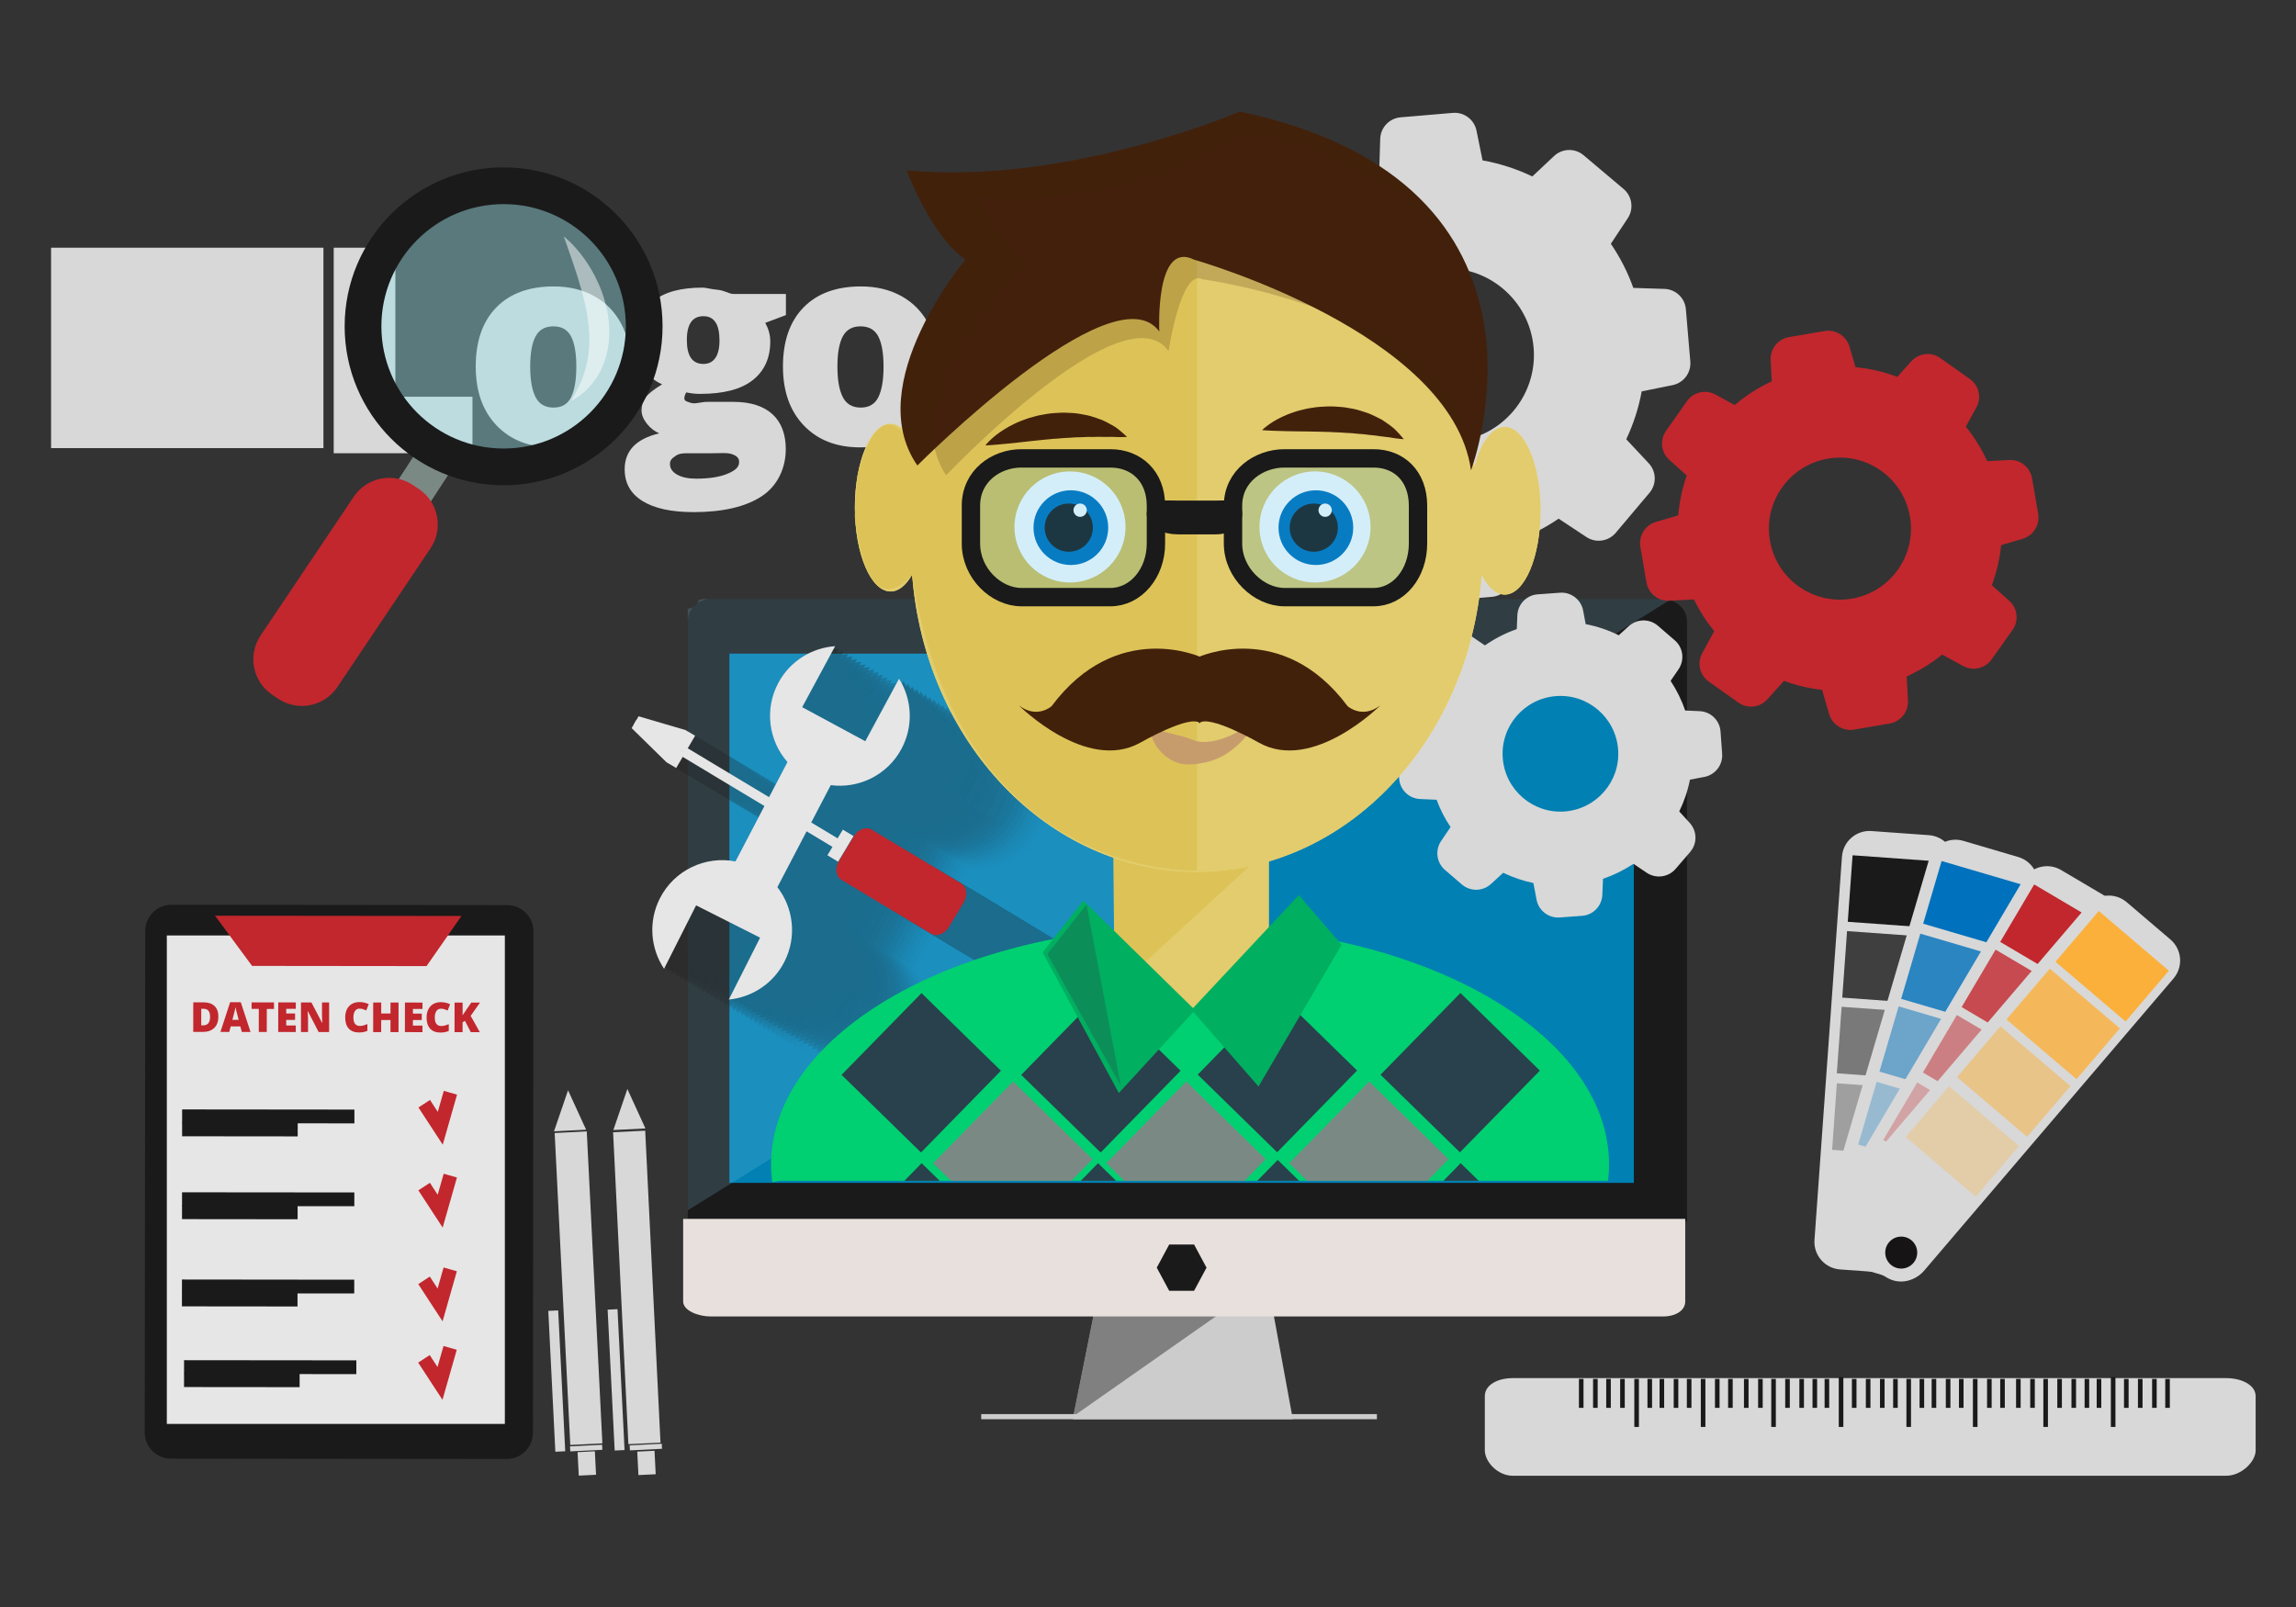 <?xml version="1.0" encoding="utf-8"?>
<!-- Generator: Adobe Illustrator 16.0.3, SVG Export Plug-In . SVG Version: 6.00 Build 0)  -->
<!DOCTYPE svg PUBLIC "-//W3C//DTD SVG 1.1//EN" "http://www.w3.org/Graphics/SVG/1.1/DTD/svg11.dtd">
<svg version="1.1" id="Ebene_1" xmlns="http://www.w3.org/2000/svg" xmlns:xlink="http://www.w3.org/1999/xlink" x="0px" y="0px"
	 width="500px" height="350px" viewBox="0 0 500 350" enable-background="new 0 0 500 350" xml:space="preserve">
<rect x="0" y="0" width="500" height="350" fill="#333333" stroke="none"/>
<path fill="#D8D8D8" d="M419.635,271.807c-0.237,3.313-3.114,5.807-6.428,5.568l-12.496-0.896c-3.313-0.237-5.809-3.115-5.571-6.429
	l5.985-83.483c0.238-3.313,3.117-5.805,6.431-5.568l12.497,0.896c3.313,0.236,5.805,3.115,5.567,6.43L419.635,271.807z"/>
<rect x="399.535" y="236.932" transform="matrix(0.997 0.071 -0.071 0.997 18.501 -28.647)" opacity="0.3" fill="#1A1A1A" enable-background="new    " width="20.044" height="14.531"/>
<rect x="400.762" y="219.913" transform="matrix(0.997 0.072 -0.072 0.997 17.324 -28.835)" opacity="0.5" fill="#1A1A1A" enable-background="new    " width="20.046" height="14.531"/>
<rect x="401.943" y="203.417" transform="matrix(0.997 0.072 -0.072 0.997 16.144 -28.959)" opacity="0.8" fill="#1A1A1A" enable-background="new    " width="20.048" height="14.531"/>
<rect x="403.116" y="186.937" transform="matrix(0.997 0.072 -0.072 0.997 14.989 -29.125)" fill="#1A1A1A" width="20.047" height="14.533"/>
<path fill="#D8D8D8" d="M419.97,274.389c-0.938,3.188-4.28,5.012-7.467,4.072l-11.96-3.52c-3.187-0.937-5.011-4.28-4.072-7.465
	l23.616-80.271c0.937-3.186,4.279-5.01,7.465-4.071l11.96,3.521c3.188,0.936,5.01,4.279,4.073,7.466L419.97,274.389z"/>
<rect x="406.343" y="238.322" transform="matrix(0.959 0.282 -0.282 0.959 86.2 -107.522)" opacity="0.3" fill="#0071BC" enable-background="new    " width="19.937" height="14.24"/>
<rect x="411.059" y="221.878" transform="matrix(0.959 0.282 -0.282 0.959 81.831 -109.51)" opacity="0.5" fill="#0071BC" enable-background="new    " width="19.937" height="14.809"/>
<rect x="415.755" y="206.062" transform="matrix(0.959 0.282 -0.282 0.959 77.589 -111.511)" opacity="0.8" fill="#0071BC" enable-background="new    " width="19.937" height="14.809"/>
<rect x="420.477" y="190.249" transform="matrix(0.959 0.282 -0.282 0.959 73.236 -113.499)" fill="#0071BC" width="19.937" height="14.238"/>
<path fill="#D8D8D8" d="M419.178,276.159c-1.688,2.858-5.377,3.807-8.238,2.118l-10.785-6.373c-2.86-1.69-3.81-5.377-2.121-8.236
	l42.578-72.059c1.692-2.859,5.378-3.81,8.237-2.117l10.789,6.373c2.857,1.688,3.806,5.377,2.117,8.236L419.178,276.159z"/>
<rect x="412.461" y="239.722" transform="matrix(0.861 0.509 -0.509 0.861 184.402 -180.578)" opacity="0.3" fill="#C1272D" enable-background="new    " width="20.049" height="14.537"/>
<rect x="421.105" y="225.017" transform="matrix(0.861 0.509 -0.509 0.861 178.113 -187.014)" opacity="0.5" fill="#C1272D" enable-background="new    " width="20.05" height="14.537"/>
<rect x="429.518" y="210.782" transform="matrix(0.861 0.509 -0.509 0.861 172.054 -193.281)" opacity="0.8" fill="#C1272D" enable-background="new    " width="20.047" height="14.532"/>
<rect x="437.924" y="196.578" transform="matrix(0.861 0.509 -0.509 0.861 165.991 -199.528)" fill="#C1272D" width="20.045" height="14.535"/>
<path fill="#D8D8D8" d="M418.997,276.77c-2.155,2.525-5.952,2.826-8.479,0.67l-9.53-8.135c-2.526-2.152-2.827-5.951-0.673-8.477
	l54.335-63.666c2.156-2.528,5.952-2.825,8.479-0.672l9.532,8.135c2.525,2.156,2.823,5.952,0.67,8.479L418.997,276.77z"/>
<rect x="417.199" y="241.307" transform="matrix(0.761 0.649 -0.649 0.761 263.566 -217.821)" opacity="0.3" fill="#FBB03B" enable-background="new    " width="20.047" height="14.536"/>
<rect x="428.305" y="228.295" transform="matrix(0.761 0.649 -0.649 0.761 257.844 -228.169)" opacity="0.5" fill="#FBB03B" enable-background="new    " width="20.048" height="14.535"/>
<rect x="439.038" y="215.752" transform="matrix(0.761 0.649 -0.649 0.761 252.299 -238.151)" opacity="0.8" fill="#FBB03B" enable-background="new    " width="20.046" height="14.535"/>
<rect x="449.739" y="203.189" transform="matrix(0.761 0.649 -0.649 0.761 246.676 -248.093)" fill="#FBB03B" width="20.048" height="14.533"/>
<circle fill="#161414" cx="414.031" cy="272.811" r="3.483"/>
<path fill="#1A1A1A" d="M116.054,312.07c-0.002,3.146-2.56,5.697-5.705,5.693l-73.142-0.076c-3.146-0.002-5.694-2.559-5.692-5.705
	L31.63,202.75c0.003-3.146,2.558-5.697,5.705-5.693l73.14,0.075c3.148,0.003,5.696,2.558,5.694,5.705L116.054,312.07z"/>
<rect x="36.328" y="203.742" fill="#E6E6E6" width="73.614" height="106.385"/>
<polygon fill="#C1272D" points="92.888,210.414 54.893,210.372 46.831,199.441 100.497,199.496 "/>
<line fill="none" stroke="#1A1A1A" stroke-width="3" stroke-miterlimit="10" x1="39.662" y1="243.128" x2="77.181" y2="243.166"/>
<line fill="none" stroke="#1A1A1A" stroke-width="3" stroke-miterlimit="10" x1="39.659" y1="245.977" x2="64.831" y2="246.003"/>
<line fill="none" stroke="#1A1A1A" stroke-width="3" stroke-miterlimit="10" x1="39.643" y1="261.178" x2="77.163" y2="261.212"/>
<line fill="none" stroke="#1A1A1A" stroke-width="3" stroke-miterlimit="10" x1="39.639" y1="264.023" x2="64.811" y2="264.05"/>
<line fill="none" stroke="#1A1A1A" stroke-width="3" stroke-miterlimit="10" x1="39.624" y1="280.173" x2="77.144" y2="280.213"/>
<line fill="none" stroke="#1A1A1A" stroke-width="3" stroke-miterlimit="10" x1="39.622" y1="283.021" x2="64.791" y2="283.047"/>
<line fill="none" stroke="#1A1A1A" stroke-width="3" stroke-miterlimit="10" x1="40.081" y1="297.746" x2="77.6" y2="297.783"/>
<line fill="none" stroke="#1A1A1A" stroke-width="3" stroke-miterlimit="10" x1="40.078" y1="300.596" x2="65.249" y2="300.62"/>
<polyline fill="none" stroke="#C1272D" stroke-width="3" stroke-miterlimit="10" points="92.382,240.385 95.876,245.738 
	98.084,237.999 "/>
<polyline fill="none" stroke="#C1272D" stroke-width="3" stroke-miterlimit="10" points="92.363,258.434 95.858,263.786 
	98.065,256.044 "/>
<polyline fill="none" stroke="#C1272D" stroke-width="3" stroke-miterlimit="10" points="92.343,278.855 95.838,284.207 
	98.044,276.467 "/>
<polyline fill="none" stroke="#C1272D" stroke-width="3" stroke-miterlimit="10" points="92.324,295.952 95.819,301.305 
	98.025,293.564 "/>
<rect x="38.244" y="217.917" transform="matrix(1 0.001 -0.001 1 0.249 -0.08)" fill="none" width="69.34" height="17.094"/>
<g enable-background="new    ">
	<path fill="#C1272D" d="M47.552,221.393c-0.001,1.076-0.298,1.904-0.89,2.484c-0.592,0.582-1.425,0.871-2.497,0.871l-2.084-0.002
		l0.006-6.441l2.229,0.002c1.034,0,1.832,0.266,2.394,0.795S47.552,220.395,47.552,221.393z M45.745,221.453
		c0-0.59-0.116-1.029-0.349-1.313c-0.233-0.285-0.588-0.43-1.063-0.43h-0.507l-0.004,3.607l0.388,0.002
		c0.529,0,0.917-0.152,1.164-0.459C45.621,222.553,45.744,222.084,45.745,221.453z"/>
	<path fill="#C1272D" d="M52.655,224.756l-0.316-1.207l-2.093-0.002l-0.328,1.207l-1.912-0.002l2.108-6.467l2.322,0.002l2.122,6.471
		L52.655,224.756z M51.979,222.121l-0.276-1.059c-0.065-0.236-0.143-0.539-0.235-0.912s-0.153-0.641-0.182-0.803
		c-0.027,0.15-0.079,0.396-0.157,0.74s-0.251,1.021-0.52,2.031L51.979,222.121z"/>
	<path fill="#C1272D" d="M58.096,224.762l-1.74-0.002l0.005-5.02h-1.573l0.001-1.424l4.882,0.006l-0.001,1.422l-1.568-0.002
		L58.096,224.762z"/>
	<path fill="#C1272D" d="M64.41,224.768l-3.824-0.004l0.006-6.441l3.824,0.004l-0.001,1.396l-2.084-0.002l-0.001,1.014l1.93,0.002
		l-0.001,1.396l-1.93-0.002l-0.001,1.215l2.084,0.002L64.41,224.768z"/>
	<path fill="#C1272D" d="M71.672,224.775l-2.283-0.004l-2.348-4.539h-0.04c0.055,0.713,0.083,1.258,0.082,1.635l-0.003,2.902h-1.542
		l0.006-6.441l2.273,0.002l2.34,4.479h0.026c-0.041-0.65-0.061-1.172-0.061-1.564l0.003-2.912l1.551,0.002L71.672,224.775z"/>
	<path fill="#C1272D" d="M78.281,219.676c-0.414-0.002-0.738,0.168-0.97,0.508c-0.232,0.338-0.349,0.805-0.35,1.402
		c-0.001,1.238,0.47,1.859,1.413,1.861c0.285,0,0.561-0.041,0.828-0.119s0.537-0.174,0.807-0.285l-0.001,1.471
		c-0.538,0.238-1.146,0.355-1.824,0.355c-0.973-0.002-1.717-0.283-2.235-0.848s-0.776-1.381-0.775-2.447
		c0-0.666,0.127-1.252,0.378-1.756c0.251-0.506,0.613-0.895,1.085-1.166c0.471-0.271,1.026-0.406,1.664-0.404
		c0.696,0,1.361,0.152,1.996,0.455l-0.535,1.369c-0.238-0.111-0.476-0.205-0.714-0.283C78.81,219.713,78.555,219.676,78.281,219.676
		z"/>
	<path fill="#C1272D" d="M86.784,224.789h-1.749l0.003-2.627l-2.022-0.002l-0.003,2.625h-1.749l0.006-6.441h1.749l-0.002,2.389
		l2.022,0.002l0.002-2.387h1.749L86.784,224.789z"/>
	<path fill="#C1272D" d="M92.001,224.795l-3.824-0.004l0.006-6.441l3.824,0.004l-0.001,1.396l-2.084-0.002l-0.001,1.014l1.93,0.002
		l-0.001,1.396l-1.93-0.002l-0.001,1.217l2.084,0.002L92.001,224.795z"/>
	<path fill="#C1272D" d="M96.003,219.693c-0.414-0.002-0.738,0.168-0.97,0.508c-0.232,0.338-0.349,0.805-0.35,1.402
		c-0.001,1.238,0.47,1.859,1.413,1.861c0.285,0,0.561-0.041,0.828-0.119s0.537-0.174,0.807-0.285l-0.001,1.473
		c-0.538,0.236-1.146,0.354-1.824,0.354c-0.973,0-1.717-0.283-2.235-0.848s-0.776-1.379-0.775-2.445
		c0-0.668,0.127-1.254,0.378-1.758c0.251-0.506,0.613-0.893,1.085-1.166c0.471-0.27,1.026-0.406,1.664-0.404
		c0.696,0,1.361,0.152,1.996,0.455l-0.535,1.369c-0.238-0.111-0.476-0.205-0.714-0.281C96.531,219.73,96.276,219.693,96.003,219.693
		z"/>
	<path fill="#C1272D" d="M104.488,224.807l-1.965-0.002l-1.271-2.463l-0.516,0.309l-0.002,2.154l-1.749-0.002l0.006-6.441
		l1.749,0.002l-0.002,2.797c0.088-0.174,0.267-0.447,0.534-0.824l1.354-1.971h1.904l-2.034,2.885L104.488,224.807z"/>
</g>
<g>
	
		<rect x="122.335" y="246.552" transform="matrix(0.999 -0.05 0.05 0.999 -13.75 6.581)" fill="#D8D8D8" width="6.995" height="68.003"/>
	<polygon fill="#D8D8D8" points="123.705,237.46 120.649,246.395 127.635,246.048 	"/>
	
		<rect x="127.049" y="311.924" transform="matrix(-0.049 -0.999 0.999 -0.049 -181.198 458.309)" fill="#D8D8D8" width="1.097" height="6.996"/>
	
		<rect x="125.209" y="317.011" transform="matrix(-0.05 -0.999 0.999 -0.05 -184.397 462.322)" fill="#D8D8D8" width="5.12" height="3.767"/>
	
		<rect x="105.856" y="299.835" transform="matrix(-0.05 -0.999 0.999 -0.05 -173.304 436.929)" fill="#D8D8D8" width="30.712" height="2.154"/>
	
		<rect x="135.261" y="246.277" transform="matrix(0.999 -0.049 0.049 0.999 -13.679 7.198)" fill="#D8D8D8" width="6.997" height="68.002"/>
	<polygon fill="#D8D8D8" points="136.624,237.182 133.569,246.118 140.554,245.77 	"/>
	
		<rect x="137.016" y="314.585" transform="matrix(0.999 -0.05 0.05 0.999 -15.487 7.372)" fill="#D8D8D8" width="6.996" height="1.097"/>
	
		<rect x="138.116" y="316.717" transform="matrix(-0.05 -0.999 0.999 -0.05 -170.463 475.086)" fill="#D8D8D8" width="5.118" height="3.765"/>
	
		<rect x="118.782" y="299.573" transform="matrix(-0.05 -0.999 0.999 -0.05 -159.474 449.563)" fill="#D8D8D8" width="30.711" height="2.153"/>
</g>
<g>
	<polygon fill="#D8D8D8" points="86.101,53.951 72.672,53.951 72.672,98.716 102.887,98.716 102.887,86.406 86.101,86.406 	"/>
	<path fill="#D8D8D8" d="M135.32,70.585c-1.384-2.642-3.353-4.667-5.902-6.081c-2.549-1.415-5.487-2.122-8.814-2.122
		c-5.38,0-9.559,1.529-12.536,4.586c-2.979,3.058-4.468,7.347-4.468,12.865c0,5.399,1.519,9.683,4.557,12.851
		c3.039,3.168,7.128,4.752,12.268,4.752c5.359,0,9.528-1.549,12.507-4.648c2.979-3.098,4.467-7.416,4.467-12.955
		C137.397,76.308,136.704,73.225,135.32,70.585z M124.383,86.483c-0.748,1.524-2.028,2.286-3.841,2.286
		c-1.833,0-3.137-0.763-3.916-2.286c-0.775-1.525-1.165-3.74-1.165-6.649c0-2.908,0.39-5.095,1.165-6.559
		c0.778-1.464,2.063-2.196,3.856-2.196c1.833,0,3.127,0.736,3.885,2.211c0.759,1.476,1.137,3.656,1.137,6.545
		C125.503,82.744,125.13,84.96,124.383,86.483z"/>
	<path fill="#D8D8D8" d="M159.733,87.524h-5.618c-1.515,0-2.74,0.529-3.676,0.219c-0.938-0.308-1.406-0.41-1.406-0.987
		c0-0.459,0.14-0.776,0.418-1.295c0.739,0.161,1.736,0.326,2.989,0.326c5.081,0,8.9-0.965,11.461-2.977
		c2.561-2.013,3.841-4.819,3.841-8.464c0-1.535-0.454-2.87-1.092-4.026l4.5-1.692v-4.604h-11.54c-0.717,0-1.833-0.771-3.348-0.91
		c-1.515-0.14-2.579-0.47-3.196-0.47c-4.662,0-8.248,0.885-10.758,2.915c-2.511,2.034-3.767,4.827-3.767,8.514
		c0,2.37,0.504,4.35,1.511,6.004c1.004,1.654,2.386,2.853,4.139,3.628c-1.833,1.117-3.038,2.07-3.615,2.875
		c-0.578,0.806-0.866,1.735-0.866,2.791c0,0.955,0.385,1.92,1.15,2.896c0.769,0.976,1.669,1.682,2.705,2.12
		c-5.022,1.176-7.53,3.785-7.53,7.83c0,3.01,1.299,5.313,3.897,6.919c2.601,1.603,6.301,2.404,11.103,2.404
		c6.356,0,11.292-1.145,14.808-3.435c3.518-2.293,5.274-6.181,5.274-10.306C171.117,91.404,167.324,87.524,159.733,87.524z
		 M153.188,68.866c2.331,0,3.496,1.754,3.496,5.26c0,1.714-0.304,2.999-0.911,3.856c-0.607,0.856-1.47,1.284-2.585,1.284
		c-2.41,0-3.615-1.733-3.615-5.199C149.573,70.599,150.777,68.866,153.188,68.866z M158.402,103.19
		c-1.703,0.707-3.969,1.061-6.797,1.061c-1.734,0-3.118-0.294-4.154-0.883c-1.037-0.589-1.555-1.359-1.555-2.315
		c0-0.857,0.434-1.223,1.301-1.81c0.866-0.589,1.927-0.526,3.182-0.526h4.573c1.933,0,3.417-0.172,4.454,0.196
		c1.036,0.369,1.553,0.824,1.553,1.722C160.957,101.747,160.106,102.481,158.402,103.19z"/>
	<path fill="#D8D8D8" d="M202.224,70.585c-1.386-2.642-3.354-4.667-5.9-6.081c-2.551-1.415-5.489-2.122-8.816-2.122
		c-5.38,0-9.558,1.529-12.535,4.586c-2.979,3.058-4.47,7.347-4.47,12.865c0,5.399,1.519,9.683,4.558,12.851
		c3.038,3.168,7.127,4.752,12.267,4.752c5.36,0,9.528-1.549,12.506-4.648c2.979-3.098,4.47-7.416,4.47-12.955
		C204.302,76.308,203.61,73.225,202.224,70.585z M191.288,86.483c-0.747,1.524-2.028,2.286-3.842,2.286
		c-1.832,0-3.136-0.763-3.915-2.286c-0.777-1.525-1.166-3.74-1.166-6.649c0-2.908,0.389-5.095,1.166-6.559
		c0.778-1.464,2.061-2.196,3.856-2.196c1.833,0,3.127,0.736,3.885,2.211c0.759,1.476,1.137,3.656,1.137,6.545
		C192.409,82.744,192.034,84.96,191.288,86.483z"/>
</g>
<rect x="11.122" y="53.951" fill="#D8D8D8" width="59.313" height="43.645"/>
<ellipse opacity="0.4" fill="#92E2E8" enable-background="new    " cx="109.427" cy="70.801" rx="28.581" ry="28.618"/>
<rect x="81.272" y="94.706" transform="matrix(0.839 0.545 -0.545 0.839 75.966 -28.184)" fill="#7B8985" width="8.522" height="38.733"/>
<circle fill="none" stroke="#1A1A1A" stroke-width="8" stroke-miterlimit="10" cx="109.67" cy="71.072" r="30.616"/>
<g opacity="0.5">
	<path fill="#FFFFFF" d="M122.782,51.512c0,0,0.521,0.379,1.319,1.156c0.802,0.771,1.872,1.949,3.002,3.487
		c1.125,1.539,2.279,3.462,3.254,5.673c0.981,2.205,1.744,4.72,2.115,7.343c0.176,1.309,0.255,2.646,0.202,3.965
		c-0.06,1.319-0.213,2.622-0.529,3.85c-0.14,0.617-0.311,1.215-0.529,1.788c-0.187,0.578-0.433,1.123-0.683,1.645
		c-0.232,0.528-0.522,1.012-0.803,1.474c-0.269,0.468-0.569,0.892-0.88,1.284c-0.568,0.814-1.253,1.43-1.798,1.997
		c-0.6,0.523-1.136,0.951-1.594,1.274c-0.95,0.614-1.508,0.907-1.508,0.907s0.299-0.586,0.85-1.506
		c0.264-0.47,0.528-1.073,0.881-1.701c0.273-0.684,0.637-1.401,0.904-2.233c0.151-0.405,0.312-0.819,0.419-1.271
		c0.122-0.445,0.28-0.885,0.358-1.367c0.097-0.473,0.228-0.944,0.279-1.449c0.075-0.497,0.165-0.997,0.19-1.52
		c0.119-1.029,0.107-2.109,0.099-3.202c-0.05-1.095-0.121-2.213-0.294-3.333c-0.13-1.122-0.366-2.241-0.592-3.351
		c-0.248-1.105-0.516-2.197-0.813-3.255c-0.591-2.114-1.229-4.104-1.817-5.82c-0.578-1.721-1.096-3.172-1.458-4.203
		C122.991,52.108,122.782,51.512,122.782,51.512z"/>
</g>
<path fill="#C1272D" d="M73.466,149.643c-2.861,4.263-8.637,5.397-12.899,2.537l-1.285-0.863c-4.263-2.862-5.399-8.638-2.538-12.899
	l20.293-30.229c2.863-4.262,8.638-5.398,12.9-2.537l1.287,0.864c4.262,2.861,5.396,8.636,2.537,12.898L73.466,149.643z"/>
<path fill="#D8D8D8" d="M491.213,315.885c0,2.445-3.076,5.529-6.418,5.529h-155.36c-3.341,0-6.085-3.085-6.085-5.529v-11.799
	c0-2.443,2.744-3.936,6.085-3.936h155.359c3.341,0,6.417,1.49,6.417,3.936v11.799H491.213z"/>
<polygon fill="#CCCCCC" points="281.536,309.104 233.663,309.104 239.481,280.009 276.2,280.009 "/>
<polyline fill="#808080" points="275.02,279.523 233.699,308.488 239.052,281.895 239.481,280.009 276.347,280.009 "/>
<path fill="#1A1A1A" d="M362.155,130.476H154.78c-1.087,0-2.088,0.329-2.909,0.894c-0.239,0.376-0.571,0.692-0.995,0.905
	c-0.689,0.831-1.104,1.897-1.104,3.082v130.696h217.604V135.358C367.377,132.592,364.919,130.476,362.155,130.476z"/>
<path fill="#E8E0DD" d="M366.993,265.46v18.004c0,1.962-2.074,3.259-4.839,3.259H154.78c-2.767,0-6.01-1.297-6.01-3.259V265.46"/>
<rect x="158.842" y="142.36" fill="#0080B3" width="196.961" height="115.267"/>
<polygon fill="#1A1A1A" points="254.616,281.128 251.908,276.092 254.616,271.055 260.037,271.055 262.745,276.092 260.037,281.128 
	"/>
<rect x="213.677" y="307.984" fill="#CCCCCC" width="86.17" height="1.119"/>
<path opacity="0.2" fill="#89CDEF" enable-background="new    " d="M152.924,130.476c-0.223,0.085-0.464,0.148-0.73,0.174
	c-0.281,0.93-0.997,1.701-2.145,1.87c-0.086,0.091-0.178,0.176-0.275,0.255v130.829l214.188-133.125L152.924,130.476
	L152.924,130.476z"/>
<g opacity="0.3">
	<g opacity="0">
		<path fill="#1A1A1A" d="M240.627,211.199l-19.458-11.695c-1.238-0.745-2.997-0.1-3.924,1.443l-3.219,5.355
			c-0.928,1.543-0.674,3.396,0.564,4.141l19.461,11.697c1.238,0.746,2.996,0.102,3.924-1.445l3.218-5.354
			C242.122,213.8,241.867,211.945,240.627,211.199z"/>
		<path fill="#1A1A1A" d="M213.821,201.369l-5.803-3.486l4.227-8.082c6.076,0.799,12.291-2.143,15.376-7.857
			c2.701-4.998,2.313-10.835-0.506-15.331l-7.354,13.622l-13.739-7.418l7.172-13.286c-5.029,0.35-9.779,3.189-12.354,7.953
			c-3.112,5.764-2.121,12.645,1.969,17.289l-3.972,7.595l-17.707-10.644l1.576-2.688l-2.108-1.238l-10.209-2.993l-1.03,1.757l0,0
			l-0.48,0.819l7.6,7.447l2.108,1.235l1.446-2.465l17.797,10.696l-6.336,12.113c-6.512-1.267-13.334,1.86-16.474,8.073
			c-2.563,5.072-2.019,10.896,0.921,15.313l6.981-13.816l13.938,7.043l-6.811,13.476c5.021-0.485,9.689-3.455,12.132-8.287
			c2.735-5.416,1.929-11.69-1.557-16.19l6.383-12.205l5.693,3.422l-1.143,1.902l2.328,1.397l3.357-5.587l-2.329-1.398
			L213.821,201.369z"/>
	</g>
	<g opacity="0.03">
		<path fill="#1A1A1A" d="M239.677,210.629l-19.457-11.693c-1.238-0.746-2.997-0.102-3.924,1.441l-3.219,5.355
			c-0.927,1.543-0.674,3.397,0.565,4.143l19.458,11.697c1.239,0.744,2.998,0.101,3.923-1.445l3.218-5.354
			C241.171,213.23,240.918,211.375,239.677,210.629z"/>
		<path fill="#1A1A1A" d="M212.871,200.801l-5.803-3.486l4.228-8.084c6.077,0.801,12.29-2.142,15.375-7.854
			c2.701-4.998,2.313-10.836-0.505-15.33l-7.354,13.619l-13.741-7.417l7.174-13.286c-5.031,0.35-9.779,3.189-12.353,7.953
			c-3.113,5.763-2.122,12.644,1.967,17.288l-3.97,7.594l-17.707-10.643l1.576-2.688l-2.107-1.235l-10.21-2.995l-1.029,1.757l0,0
			l-0.479,0.819l7.599,7.447l2.109,1.234l1.444-2.465l17.796,10.697l-6.335,12.112c-6.512-1.265-13.335,1.861-16.475,8.074
			c-2.563,5.071-2.017,10.896,0.922,15.312l6.982-13.816l13.937,7.044l-6.809,13.474c5.019-0.486,9.688-3.453,12.131-8.285
			c2.736-5.416,1.928-11.691-1.558-16.19l6.384-12.205l5.692,3.423l-1.143,1.9l2.328,1.396l3.358-5.586l-2.329-1.398
			L212.871,200.801z"/>
	</g>
	<g opacity="0.061">
		<path fill="#1A1A1A" d="M238.727,210.059l-19.457-11.695c-1.239-0.746-2.998-0.1-3.923,1.443l-3.219,5.354
			c-0.928,1.545-0.675,3.398,0.565,4.145l19.458,11.696c1.24,0.745,2.996,0.101,3.924-1.444l3.219-5.354
			C240.222,212.66,239.969,210.803,238.727,210.059z"/>
		<path fill="#1A1A1A" d="M211.922,200.229l-5.802-3.484l4.227-8.084c6.077,0.798,12.291-2.143,15.376-7.855
			c2.699-4.998,2.313-10.838-0.507-15.33l-7.354,13.621l-13.739-7.417l7.174-13.286c-5.029,0.35-9.779,3.189-12.353,7.953
			c-3.113,5.764-2.122,12.643,1.967,17.287l-3.972,7.595l-17.707-10.643l1.576-2.688l-2.108-1.236l-10.21-2.994l-1.029,1.756l0,0
			l-0.481,0.821l7.599,7.448l2.109,1.233l1.445-2.465l17.798,10.696l-6.337,12.111c-6.511-1.266-13.334,1.861-16.474,8.076
			c-2.563,5.07-2.017,10.895,0.922,15.311l6.98-13.815l13.938,7.042l-6.81,13.477c5.021-0.487,9.688-3.455,12.13-8.287
			c2.738-5.418,1.929-11.691-1.555-16.191l6.384-12.205l5.691,3.422l-1.143,1.901l2.327,1.397l3.361-5.586l-2.329-1.399
			L211.922,200.229z"/>
	</g>
	<g opacity="0.091">
		<path fill="#1A1A1A" d="M237.779,209.49l-19.458-11.696c-1.238-0.745-2.997-0.101-3.924,1.442l-3.219,5.354
			c-0.928,1.544-0.674,3.399,0.564,4.144l19.459,11.697c1.239,0.746,2.997,0.101,3.924-1.445l3.218-5.354
			C239.274,212.092,239.019,210.234,237.779,209.49z"/>
		<path fill="#1A1A1A" d="M210.973,199.66l-5.805-3.486l4.229-8.083c6.077,0.8,12.29-2.142,15.375-7.856
			c2.701-4.998,2.312-10.836-0.505-15.33l-7.355,13.621l-13.74-7.417l7.174-13.286c-5.03,0.349-9.779,3.188-12.354,7.952
			c-3.111,5.764-2.121,12.644,1.968,17.288l-3.972,7.596l-17.707-10.643l1.576-2.688l-2.108-1.237l-10.209-2.994l-1.028,1.758l0,0
			l-0.481,0.819l7.599,7.446l2.109,1.236l1.446-2.465l17.796,10.694l-6.336,12.112c-6.514-1.266-13.334,1.861-16.475,8.074
			c-2.562,5.072-2.018,10.896,0.921,15.313l6.981-13.816l13.938,7.043l-6.811,13.475c5.021-0.486,9.689-3.454,12.131-8.286
			c2.736-5.416,1.928-11.69-1.556-16.19l6.383-12.205l5.692,3.422l-1.144,1.902l2.328,1.397l3.358-5.587l-2.328-1.399
			L210.973,199.66z"/>
	</g>
	<g opacity="0.121">
		<path fill="#1A1A1A" d="M236.829,208.921l-19.456-11.694c-1.241-0.746-2.997-0.1-3.925,1.442l-3.218,5.354
			c-0.927,1.543-0.674,3.398,0.564,4.144l19.458,11.696c1.24,0.744,2.997,0.102,3.924-1.445l3.22-5.354
			C238.323,211.52,238.071,209.666,236.829,208.921z"/>
		<path fill="#1A1A1A" d="M210.023,199.091l-5.802-3.485l4.228-8.084c6.076,0.799,12.29-2.142,15.375-7.856
			c2.7-4.998,2.313-10.836-0.505-15.329l-7.355,13.621l-13.74-7.418l7.173-13.286c-5.03,0.35-9.78,3.189-12.354,7.952
			c-3.112,5.765-2.121,12.645,1.966,17.288l-3.971,7.595l-17.707-10.643l1.576-2.688l-2.108-1.237l-10.209-2.994l-1.029,1.757l0,0
			l-0.48,0.819l7.599,7.448l2.109,1.236l1.446-2.466l17.796,10.697l-6.335,12.112c-6.514-1.267-13.335,1.861-16.475,8.075
			c-2.563,5.07-2.017,10.895,0.921,15.311l6.981-13.816l13.937,7.043l-6.81,13.477c5.02-0.486,9.688-3.455,12.131-8.289
			c2.735-5.416,1.929-11.688-1.557-16.188l6.383-12.205l5.692,3.422l-1.143,1.901l2.328,1.397l3.358-5.587l-2.328-1.398
			L210.023,199.091z"/>
	</g>
	<g opacity="0.151">
		<path fill="#1A1A1A" d="M235.88,208.35l-19.457-11.693c-1.238-0.746-2.998-0.1-3.925,1.443l-3.218,5.354
			c-0.927,1.545-0.674,3.398,0.566,4.143l19.458,11.697c1.238,0.746,2.996,0.1,3.923-1.443l3.219-5.355
			C237.374,210.951,237.119,209.096,235.88,208.35z"/>
		<path fill="#1A1A1A" d="M209.073,198.521l-5.802-3.486l4.226-8.082c6.078,0.798,12.292-2.143,15.377-7.857
			c2.699-4.998,2.313-10.835-0.506-15.33l-7.354,13.621l-13.739-7.417l7.173-13.285c-5.03,0.35-9.779,3.189-12.352,7.953
			c-3.113,5.764-2.122,12.644,1.967,17.287l-3.971,7.596l-17.708-10.644l1.576-2.688l-2.107-1.235l-10.21-2.994l-1.029,1.757l0,0
			l-0.482,0.819l7.6,7.446l2.108,1.238l1.446-2.467l17.797,10.695l-6.336,12.115c-6.511-1.267-13.334,1.859-16.474,8.074
			c-2.563,5.07-2.017,10.896,0.922,15.311l6.98-13.816l13.937,7.043l-6.81,13.477c5.021-0.486,9.689-3.455,12.132-8.287
			c2.736-5.416,1.929-11.69-1.557-16.191l6.386-12.205l5.691,3.424l-1.142,1.901l2.327,1.397l3.36-5.588l-2.329-1.397
			L209.073,198.521z"/>
	</g>
	<g opacity="0.182">
		<path fill="#1A1A1A" d="M234.93,207.781l-19.458-11.697c-1.238-0.745-2.997-0.1-3.924,1.443l-3.218,5.354
			c-0.928,1.544-0.674,3.399,0.565,4.144l19.459,11.697c1.238,0.744,2.997,0.1,3.924-1.445l3.219-5.354
			C236.425,210.381,236.171,208.525,234.93,207.781z"/>
		<path fill="#1A1A1A" d="M208.125,197.952l-5.804-3.486l4.227-8.084c6.077,0.8,12.291-2.142,15.377-7.856
			c2.699-4.998,2.313-10.836-0.505-15.329l-7.354,13.62l-13.741-7.417l7.173-13.285c-5.03,0.35-9.78,3.189-12.353,7.953
			c-3.111,5.764-2.121,12.645,1.967,17.288l-3.972,7.594l-17.705-10.643l1.574-2.688l-2.107-1.237l-10.209-2.993l-1.03,1.756l0,0
			l-0.479,0.82l7.6,7.449l2.109,1.234l1.445-2.467l17.797,10.698l-6.336,12.113c-6.514-1.267-13.334,1.86-16.474,8.073
			c-2.563,5.072-2.018,10.896,0.921,15.312l6.982-13.815l13.938,7.043l-6.81,13.476c5.02-0.487,9.688-3.454,12.13-8.287
			c2.737-5.417,1.928-11.69-1.556-16.19l6.384-12.205l5.691,3.422l-1.143,1.9l2.328,1.398l3.359-5.588l-2.328-1.398L208.125,197.952
			z"/>
	</g>
	<g opacity="0.212">
		<path fill="#1A1A1A" d="M233.98,207.212l-19.456-11.696c-1.239-0.746-2.997-0.099-3.923,1.444l-3.221,5.354
			c-0.927,1.543-0.674,3.399,0.565,4.144l19.458,11.696c1.241,0.746,2.997,0.101,3.924-1.444l3.217-5.354
			C235.475,209.811,235.222,207.957,233.98,207.212z"/>
		<path fill="#1A1A1A" d="M207.175,197.383l-5.802-3.486l4.228-8.084c6.075,0.799,12.289-2.143,15.375-7.855
			c2.699-5,2.313-10.838-0.506-15.33l-7.354,13.62l-13.741-7.418l7.174-13.285c-5.03,0.349-9.779,3.188-12.353,7.953
			c-3.113,5.764-2.122,12.646,1.966,17.287l-3.97,7.594l-17.707-10.644l1.576-2.688l-2.108-1.237l-10.211-2.993l-1.029,1.756l0,0
			l-0.48,0.821l7.599,7.447l2.11,1.233l1.446-2.465l17.796,10.699l-6.336,12.111c-6.514-1.266-13.335,1.859-16.475,8.074
			c-2.562,5.07-2.016,10.896,0.922,15.313l6.981-13.818l13.938,7.045l-6.809,13.475c5.02-0.486,9.688-3.455,12.13-8.287
			c2.737-5.414,1.928-11.689-1.557-16.189l6.383-12.205l5.693,3.422l-1.143,1.9l2.329,1.397l3.358-5.585l-2.329-1.4L207.175,197.383
			z"/>
	</g>
	<g opacity="0.242">
		<path fill="#1A1A1A" d="M233.032,206.643l-19.458-11.697c-1.239-0.744-2.998-0.1-3.926,1.445l-3.218,5.354
			c-0.929,1.543-0.675,3.398,0.564,4.145l19.459,11.694c1.239,0.745,2.997,0.103,3.925-1.444l3.219-5.354
			C234.526,209.243,234.273,207.387,233.032,206.643z"/>
		<path fill="#1A1A1A" d="M206.226,196.813l-5.805-3.486l4.229-8.083c6.076,0.798,12.291-2.142,15.375-7.858
			c2.699-4.997,2.312-10.835-0.506-15.328l-7.355,13.621l-13.74-7.419l7.173-13.286c-5.029,0.349-9.778,3.188-12.353,7.952
			c-3.112,5.764-2.122,12.644,1.967,17.288l-3.971,7.594l-17.707-10.643l1.577-2.688l-2.11-1.238l-10.209-2.993l-1.028,1.757l0,0
			l-0.481,0.821l7.599,7.447l2.109,1.236l1.446-2.466l17.796,10.696l-6.336,12.113c-6.515-1.266-13.334,1.862-16.475,8.073
			c-2.563,5.072-2.018,10.896,0.922,15.313l6.98-13.818l13.938,7.044l-6.811,13.476c5.021-0.486,9.689-3.453,12.131-8.287
			c2.737-5.414,1.93-11.689-1.555-16.189l6.383-12.205l5.693,3.422l-1.146,1.901l2.329,1.397l3.358-5.586l-2.328-1.399
			L206.226,196.813z"/>
	</g>
	<g opacity="0.273">
		<path fill="#1A1A1A" d="M232.081,206.072l-19.456-11.696c-1.238-0.745-2.998-0.101-3.924,1.442l-3.219,5.355
			c-0.928,1.543-0.674,3.396,0.564,4.143l19.458,11.697c1.241,0.744,2.998,0.1,3.926-1.445l3.218-5.354
			C233.575,208.673,233.322,206.818,232.081,206.072z"/>
		<path fill="#1A1A1A" d="M205.277,196.243l-5.803-3.487l4.228-8.084c6.077,0.799,12.29-2.141,15.375-7.857
			c2.698-4.999,2.313-10.834-0.505-15.329l-7.355,13.622l-13.74-7.42l7.174-13.284c-5.032,0.349-9.78,3.188-12.354,7.952
			c-3.113,5.765-2.122,12.645,1.968,17.291l-3.972,7.594l-17.706-10.645l1.576-2.688l-2.108-1.237l-10.209-2.993l-1.031,1.757l0,0
			l-0.479,0.818l7.6,7.448l2.108,1.236l1.446-2.465l17.797,10.695l-6.336,12.113c-6.513-1.266-13.334,1.861-16.475,8.074
			c-2.563,5.072-2.017,10.896,0.922,15.312l6.981-13.817l13.938,7.043l-6.811,13.477c5.021-0.486,9.689-3.454,12.133-8.287
			c2.735-5.416,1.928-11.689-1.557-16.189l6.382-12.205l5.694,3.422l-1.144,1.902l2.327,1.396l3.358-5.586l-2.328-1.399
			L205.277,196.243z"/>
	</g>
	<g opacity="0.303">
		<path fill="#1A1A1A" d="M231.132,205.503l-19.457-11.696c-1.238-0.744-2.996-0.101-3.923,1.445l-3.22,5.354
			c-0.927,1.543-0.674,3.398,0.565,4.143l19.458,11.697c1.239,0.744,2.996,0.101,3.924-1.444l3.219-5.354
			C232.626,208.102,232.374,206.247,231.132,205.503z"/>
		<path fill="#1A1A1A" d="M204.326,195.675l-5.803-3.487l4.228-8.084c6.077,0.801,12.29-2.141,15.375-7.856
			c2.7-4.997,2.313-10.835-0.506-15.329l-7.354,13.62l-13.741-7.419l7.173-13.285c-5.03,0.35-9.779,3.189-12.351,7.953
			c-3.113,5.764-2.123,12.645,1.967,17.289l-3.971,7.593l-17.707-10.644l1.576-2.687l-2.108-1.238l-10.209-2.993l-1.031,1.758l0,0
			l-0.481,0.82l7.601,7.447l2.11,1.236l1.445-2.467l17.796,10.697l-6.336,12.113c-6.511-1.266-13.334,1.859-16.474,8.074
			c-2.563,5.07-2.018,10.895,0.922,15.311l6.981-13.816l13.935,7.044l-6.81,13.476c5.021-0.488,9.688-3.455,12.133-8.287
			c2.734-5.416,1.928-11.69-1.559-16.189l6.384-12.206l5.692,3.423l-1.142,1.9l2.328,1.396l3.357-5.584l-2.329-1.4L204.326,195.675z
			"/>
	</g>
	<g opacity="0.333">
		<path fill="#1A1A1A" d="M230.183,204.934l-19.458-11.697c-1.239-0.745-2.998-0.1-3.925,1.443l-3.22,5.354
			c-0.927,1.543-0.673,3.397,0.566,4.144l19.458,11.697c1.239,0.744,2.997,0.1,3.923-1.445l3.219-5.354
			C231.678,207.533,231.424,205.678,230.183,204.934z"/>
		<path fill="#1A1A1A" d="M203.379,195.104l-5.804-3.485l4.228-8.085c6.075,0.799,12.29-2.143,15.375-7.855
			c2.7-5,2.313-10.838-0.506-15.33l-7.354,13.62l-13.738-7.419l7.172-13.284c-5.028,0.35-9.778,3.188-12.353,7.952
			c-3.111,5.764-2.122,12.645,1.968,17.288l-3.971,7.595l-17.707-10.645l1.576-2.687l-2.109-1.237l-10.209-2.993l-1.029,1.756l0,0
			l-0.48,0.821l7.6,7.448l2.109,1.235l1.445-2.467l17.798,10.696l-6.336,12.113c-6.515-1.267-13.336,1.861-16.476,8.074
			c-2.563,5.071-2.016,10.895,0.921,15.313l6.982-13.816l13.936,7.043l-6.809,13.475c5.02-0.486,9.688-3.453,12.131-8.287
			c2.738-5.414,1.929-11.689-1.556-16.188l6.384-12.206l5.692,3.424l-1.144,1.899l2.328,1.397l3.358-5.588l-2.328-1.398
			L203.379,195.104z"/>
	</g>
	<g opacity="0.364">
		<path fill="#1A1A1A" d="M229.234,204.363l-19.458-11.696c-1.238-0.745-2.997-0.099-3.923,1.444l-3.221,5.354
			c-0.928,1.544-0.674,3.398,0.565,4.143l19.458,11.699c1.241,0.743,2.998,0.098,3.926-1.445l3.218-5.355
			C230.728,206.965,230.475,205.107,229.234,204.363z"/>
		<path fill="#1A1A1A" d="M202.427,194.534l-5.804-3.487l4.229-8.082c6.077,0.799,12.29-2.143,15.375-7.857
			c2.698-4.999,2.313-10.836-0.504-15.329l-7.355,13.62l-13.739-7.418l7.172-13.285c-5.029,0.349-9.778,3.188-12.352,7.952
			c-3.112,5.765-2.121,12.646,1.967,17.29l-3.972,7.594l-17.706-10.643l1.576-2.687l-2.109-1.236l-10.209-2.995l-1.031,1.756l0,0
			l-0.479,0.821l7.599,7.447l2.109,1.236l1.446-2.465l17.797,10.695l-6.336,12.114c-6.515-1.267-13.335,1.858-16.476,8.073
			c-2.563,5.07-2.016,10.896,0.922,15.312l6.982-13.817l13.937,7.045l-6.81,13.474c5.02-0.485,9.69-3.453,12.132-8.286
			c2.737-5.416,1.928-11.691-1.557-16.189l6.383-12.205l5.693,3.42l-1.144,1.902l2.329,1.396l3.359-5.586l-2.329-1.398
			L202.427,194.534z"/>
	</g>
	<g opacity="0.394">
		<path fill="#1A1A1A" d="M228.284,203.794l-19.458-11.696c-1.239-0.744-2.998-0.1-3.923,1.443l-3.22,5.355
			c-0.928,1.543-0.675,3.397,0.564,4.142l19.458,11.696c1.241,0.746,2.997,0.102,3.925-1.444l3.219-5.354
			C229.779,206.395,229.526,204.54,228.284,203.794z"/>
		<path fill="#1A1A1A" d="M201.478,193.965l-5.803-3.486l4.228-8.084c6.078,0.799,12.291-2.143,15.375-7.856
			c2.701-4.999,2.313-10.836-0.506-15.328l-7.354,13.62l-13.738-7.418l7.172-13.285c-5.03,0.349-9.779,3.188-12.353,7.952
			c-3.111,5.765-2.123,12.645,1.967,17.288l-3.972,7.595l-17.707-10.642l1.577-2.688l-2.109-1.237l-10.209-2.993l-1.03,1.757l0,0
			l-0.48,0.819l7.6,7.446l2.11,1.236l1.446-2.467l17.795,10.697l-6.336,12.112c-6.512-1.267-13.335,1.86-16.476,8.074
			c-2.563,5.071-2.015,10.896,0.924,15.313l6.979-13.818l13.938,7.043l-6.81,13.477c5.021-0.486,9.689-3.453,12.133-8.287
			c2.735-5.416,1.929-11.688-1.557-16.189l6.383-12.204l5.693,3.422l-1.145,1.901l2.329,1.396l3.359-5.587l-2.329-1.397
			L201.478,193.965z"/>
	</g>
	<g opacity="0.424">
		<path fill="#1A1A1A" d="M227.335,203.225l-19.458-11.697c-1.238-0.743-2.997-0.098-3.924,1.443l-3.218,5.354
			c-0.927,1.545-0.674,3.397,0.564,4.142l19.459,11.699c1.239,0.744,2.997,0.1,3.925-1.445l3.219-5.354
			C228.829,205.824,228.575,203.971,227.335,203.225z"/>
		<path fill="#1A1A1A" d="M200.53,193.395l-5.804-3.486l4.228-8.082c6.077,0.799,12.291-2.143,15.375-7.858
			c2.7-4.999,2.313-10.836-0.505-15.33l-7.354,13.62l-13.739-7.418l7.173-13.285c-5.031,0.35-9.779,3.189-12.354,7.953
			c-3.11,5.765-2.12,12.645,1.969,17.288l-3.974,7.595l-17.704-10.645l1.576-2.687l-2.109-1.237l-10.209-2.994l-1.031,1.757l0,0
			l-0.479,0.82l7.6,7.447l2.108,1.234l1.446-2.464l17.796,10.696l-6.335,12.113c-6.514-1.267-13.335,1.861-16.475,8.073
			c-2.563,5.072-2.019,10.896,0.921,15.312l6.981-13.815l13.937,7.042l-6.811,13.477c5.021-0.485,9.689-3.455,12.133-8.287
			c2.735-5.416,1.929-11.689-1.557-16.189l6.383-12.207l5.693,3.424l-1.145,1.901l2.328,1.397l3.358-5.588l-2.329-1.398
			L200.53,193.395z"/>
	</g>
	<g opacity="0.455">
		<path fill="#1A1A1A" d="M226.385,202.654l-19.457-11.696c-1.24-0.743-2.997-0.099-3.925,1.444l-3.22,5.355
			c-0.927,1.543-0.674,3.396,0.566,4.143l19.458,11.697c1.239,0.744,2.998,0.1,3.923-1.445l3.218-5.354
			C227.88,205.255,227.627,203.398,226.385,202.654z"/>
		<path fill="#1A1A1A" d="M199.58,192.826l-5.803-3.487l4.227-8.083c6.077,0.799,12.291-2.143,15.375-7.857
			c2.701-4.999,2.314-10.835-0.505-15.33l-7.354,13.621l-13.739-7.418l7.173-13.285c-5.03,0.35-9.78,3.189-12.353,7.952
			c-3.112,5.764-2.121,12.644,1.967,17.29l-3.972,7.592l-17.707-10.643l1.575-2.688l-2.107-1.236l-10.209-2.994l-1.029,1.756l0,0
			l-0.48,0.82l7.599,7.448l2.109,1.234l1.445-2.465l17.795,10.697l-6.335,12.114c-6.513-1.268-13.335,1.859-16.476,8.072
			c-2.563,5.071-2.018,10.896,0.922,15.312l6.982-13.815l13.937,7.043l-6.809,13.476c5.019-0.487,9.688-3.454,12.131-8.287
			c2.734-5.417,1.928-11.69-1.559-16.19l6.386-12.205l5.691,3.422l-1.143,1.899l2.328,1.397l3.358-5.586l-2.329-1.399
			L199.58,192.826z"/>
	</g>
	<g opacity="0.485">
		<path fill="#1A1A1A" d="M225.437,202.085l-19.457-11.696c-1.24-0.744-2.998-0.099-3.924,1.444l-3.221,5.354
			c-0.926,1.543-0.673,3.398,0.567,4.143l19.458,11.699c1.239,0.744,2.997,0.1,3.924-1.446l3.219-5.354
			C226.931,204.686,226.678,202.83,225.437,202.085z"/>
		<path fill="#1A1A1A" d="M198.631,192.256l-5.804-3.486l4.228-8.084c6.077,0.799,12.291-2.142,15.375-7.855
			c2.7-5,2.313-10.837-0.506-15.33l-7.354,13.619l-13.738-7.418l7.174-13.285c-5.031,0.349-9.779,3.188-12.353,7.952
			c-3.112,5.764-2.122,12.645,1.967,17.286l-3.972,7.595l-17.705-10.643l1.576-2.687l-2.109-1.237l-10.209-2.995l-1.03,1.757l0,0
			l-0.48,0.82l7.6,7.447l2.109,1.234l1.446-2.464l17.796,10.699l-6.336,12.111c-6.512-1.266-13.334,1.861-16.475,8.074
			c-2.563,5.07-2.016,10.896,0.922,15.313l6.98-13.816l13.936,7.043l-6.809,13.475c5.021-0.486,9.688-3.454,12.131-8.287
			c2.736-5.414,1.929-11.689-1.556-16.189l6.383-12.205l5.692,3.422l-1.142,1.9l2.327,1.396l3.358-5.586l-2.328-1.398
			L198.631,192.256z"/>
	</g>
	<g opacity="0.515">
		<path fill="#1A1A1A" d="M224.487,201.516l-19.458-11.697c-1.238-0.744-2.997-0.101-3.923,1.443l-3.218,5.354
			c-0.929,1.544-0.674,3.399,0.564,4.143l19.458,11.699c1.239,0.744,2.997,0.099,3.924-1.446l3.22-5.354
			C225.981,204.117,225.728,202.26,224.487,201.516z"/>
		<path fill="#1A1A1A" d="M197.682,191.686l-5.806-3.486l4.229-8.082c6.076,0.799,12.289-2.143,15.375-7.857
			c2.699-4.999,2.311-10.835-0.505-15.329l-7.355,13.621l-13.74-7.418l7.175-13.284c-5.032,0.348-9.779,3.187-12.354,7.951
			c-3.111,5.765-2.121,12.646,1.968,17.29l-3.972,7.593l-17.706-10.643l1.576-2.688l-2.109-1.236l-10.209-2.995l-1.029,1.757l0,0
			l-0.48,0.82l7.6,7.446l2.109,1.238l1.446-2.467l17.796,10.697l-6.335,12.113c-6.513-1.267-13.335,1.86-16.476,8.074
			c-2.563,5.071-2.017,10.896,0.922,15.311l6.981-13.816l13.937,7.042l-6.809,13.476c5.02-0.484,9.689-3.453,12.13-8.285
			c2.737-5.416,1.929-11.69-1.556-16.188l6.383-12.206l5.693,3.422l-1.145,1.901l2.329,1.397l3.358-5.588l-2.329-1.398
			L197.682,191.686z"/>
	</g>
	<g opacity="0.545">
		<path fill="#1A1A1A" d="M223.537,200.947L204.08,189.25c-1.239-0.744-2.997-0.1-3.923,1.443l-3.22,5.354
			c-0.928,1.544-0.674,3.399,0.564,4.142l19.458,11.697c1.239,0.746,2.996,0.102,3.923-1.443l3.219-5.354
			C225.031,203.546,224.779,201.691,223.537,200.947z"/>
		<path fill="#1A1A1A" d="M196.732,191.116l-5.803-3.487l4.229-8.083c6.076,0.8,12.289-2.142,15.375-7.857
			c2.7-4.999,2.313-10.837-0.505-15.33l-7.354,13.621l-13.74-7.419l7.174-13.284c-5.032,0.349-9.78,3.188-12.354,7.951
			c-3.111,5.765-2.122,12.645,1.968,17.289l-3.971,7.592l-17.707-10.643l1.576-2.687l-2.108-1.237l-10.209-2.993l-1.029,1.757l0,0
			l-0.482,0.818l7.601,7.447l2.108,1.237l1.446-2.467l17.795,10.697l-6.334,12.113c-6.514-1.266-13.335,1.861-16.476,8.074
			c-2.563,5.07-2.017,10.896,0.922,15.311l6.98-13.816l13.937,7.043l-6.81,13.475c5.021-0.485,9.689-3.452,12.131-8.286
			c2.735-5.415,1.929-11.688-1.557-16.188l6.383-12.207l5.692,3.424l-1.144,1.899l2.328,1.397l3.359-5.586l-2.329-1.398
			L196.732,191.116z"/>
	</g>
	<g opacity="0.576">
		<path fill="#1A1A1A" d="M222.589,200.376l-19.457-11.696c-1.238-0.744-2.999-0.098-3.926,1.445l-3.219,5.354
			c-0.927,1.543-0.673,3.398,0.566,4.143l19.458,11.697c1.239,0.746,2.996,0.1,3.924-1.444l3.219-5.354
			C224.083,202.975,223.829,201.121,222.589,200.376z"/>
		<path fill="#1A1A1A" d="M195.783,190.548l-5.803-3.487l4.226-8.084c6.076,0.799,12.29-2.143,15.375-7.857
			c2.7-4.998,2.313-10.835-0.505-15.33l-7.354,13.621l-13.74-7.418l7.172-13.285c-5.029,0.35-9.779,3.189-12.353,7.952
			c-3.111,5.765-2.121,12.645,1.968,17.288l-3.972,7.593l-17.707-10.642l1.576-2.688l-2.108-1.237l-10.21-2.994l-1.029,1.757l0,0
			l-0.481,0.82l7.601,7.448l2.107,1.236l1.446-2.466l17.796,10.697l-6.335,12.114c-6.513-1.267-13.334,1.86-16.475,8.073
			c-2.563,5.07-2.016,10.896,0.923,15.311l6.979-13.814l13.938,7.041l-6.811,13.476c5.021-0.485,9.689-3.453,12.132-8.287
			c2.736-5.415,1.929-11.688-1.556-16.188l6.383-12.207l5.693,3.423l-1.145,1.899l2.327,1.397l3.359-5.584l-2.328-1.399
			L195.783,190.548z"/>
	</g>
	<g opacity="0.606">
		<path fill="#1A1A1A" d="M221.638,199.807l-19.457-11.697c-1.238-0.746-2.997-0.098-3.924,1.445l-3.221,5.354
			c-0.927,1.543-0.673,3.398,0.566,4.145l19.458,11.696c1.239,0.744,2.998,0.099,3.925-1.444l3.219-5.355
			C223.133,202.406,222.88,200.553,221.638,199.807z"/>
		<path fill="#1A1A1A" d="M194.835,189.977l-5.806-3.485l4.229-8.085c6.076,0.8,12.289-2.143,15.375-7.855
			c2.699-4.999,2.313-10.837-0.505-15.331l-7.354,13.621l-13.74-7.418l7.173-13.285c-5.031,0.35-9.78,3.189-12.352,7.953
			c-3.114,5.764-2.122,12.645,1.967,17.287l-3.971,7.595l-17.706-10.643l1.576-2.688l-2.109-1.237l-10.209-2.994l-1.031,1.756l0,0
			l-0.48,0.821l7.6,7.448l2.109,1.235l1.445-2.466l17.796,10.697l-6.336,12.113c-6.514-1.267-13.335,1.86-16.476,8.074
			c-2.563,5.07-2.015,10.895,0.923,15.311l6.982-13.816l13.936,7.043l-6.81,13.477c5.02-0.487,9.688-3.453,12.132-8.287
			c2.737-5.416,1.928-11.69-1.556-16.189l6.382-12.206l5.693,3.423l-1.144,1.9l2.329,1.396l3.359-5.584l-2.328-1.4L194.835,189.977z
			"/>
	</g>
	<g opacity="0.636">
		<path fill="#1A1A1A" d="M220.69,199.236l-19.458-11.696c-1.239-0.744-2.997-0.099-3.923,1.444l-3.221,5.354
			c-0.927,1.543-0.674,3.398,0.566,4.143l19.457,11.697c1.24,0.745,2.997,0.1,3.924-1.443l3.219-5.355
			C222.182,201.837,221.931,199.98,220.69,199.236z"/>
		<path fill="#1A1A1A" d="M193.884,189.408l-5.803-3.488l4.228-8.082c6.077,0.799,12.29-2.143,15.375-7.856
			c2.699-5,2.313-10.838-0.505-15.33l-7.354,13.62l-13.739-7.418l7.173-13.285c-5.029,0.349-9.779,3.188-12.353,7.953
			c-3.112,5.764-2.123,12.644,1.967,17.288l-3.972,7.594l-17.707-10.643l1.577-2.688l-2.109-1.236l-10.209-2.993l-1.031,1.756l0,0
			l-0.48,0.82l7.6,7.447l2.11,1.236l1.446-2.465l17.795,10.696l-6.335,12.113c-6.513-1.266-13.335,1.861-16.476,8.074
			c-2.563,5.07-2.015,10.896,0.923,15.312l6.981-13.813l13.936,7.041l-6.811,13.476c5.021-0.487,9.689-3.454,12.133-8.288
			c2.736-5.415,1.928-11.689-1.557-16.188l6.383-12.207l5.692,3.422l-1.144,1.902l2.329,1.398l3.358-5.588l-2.329-1.397
			L193.884,189.408z"/>
	</g>
	<g opacity="0.667">
		<path fill="#1A1A1A" d="M219.74,198.667l-19.458-11.696c-1.239-0.744-2.997-0.1-3.923,1.443l-3.22,5.355
			c-0.928,1.543-0.674,3.396,0.565,4.141l19.458,11.697c1.239,0.744,2.997,0.101,3.923-1.445l3.22-5.354
			C221.235,201.268,220.98,199.412,219.74,198.667z"/>
		<path fill="#1A1A1A" d="M192.935,188.838l-5.805-3.488l4.229-8.08c6.075,0.797,12.291-2.146,15.375-7.858
			c2.701-4.999,2.313-10.837-0.505-15.329l-7.355,13.621l-13.739-7.419L192.307,147c-5.029,0.349-9.779,3.188-12.353,7.951
			c-3.112,5.765-2.123,12.644,1.967,17.289l-3.971,7.593l-17.707-10.642l1.577-2.688l-2.11-1.237l-10.209-2.994l-1.03,1.757l0,0
			l-0.479,0.821l7.6,7.446l2.109,1.237l1.446-2.466l17.796,10.697l-6.335,12.113c-6.515-1.266-13.335,1.861-16.476,8.075
			c-2.563,5.069-2.018,10.896,0.923,15.312l6.979-13.818l13.938,7.043l-6.81,13.476c5.021-0.485,9.689-3.452,12.131-8.286
			c2.737-5.416,1.93-11.689-1.556-16.189l6.383-12.205l5.694,3.422l-1.146,1.9L193,194l3.359-5.586l-2.329-1.398L192.935,188.838z"
			/>
	</g>
	<g opacity="0.697">
		<path fill="#1A1A1A" d="M218.79,198.1L199.332,186.4c-1.237-0.744-2.997-0.098-3.923,1.445l-3.22,5.354
			c-0.927,1.544-0.674,3.396,0.565,4.142l19.458,11.698c1.241,0.745,2.998,0.1,3.927-1.445l3.217-5.354
			C220.284,200.697,220.031,198.844,218.79,198.1z"/>
		<path fill="#1A1A1A" d="M191.986,188.27l-5.804-3.488l4.228-8.084c6.076,0.8,12.29-2.143,15.375-7.857
			c2.7-4.999,2.313-10.837-0.504-15.331l-7.356,13.62l-13.739-7.419l7.173-13.284c-5.031,0.35-9.78,3.189-12.354,7.952
			c-3.11,5.765-2.121,12.645,1.968,17.289l-3.971,7.595l-17.707-10.646l1.577-2.687l-2.107-1.237l-10.209-2.993l-1.031,1.757l0,0
			l-0.48,0.818l7.601,7.448l2.108,1.235l1.446-2.464l17.796,10.698l-6.335,12.113c-6.514-1.266-13.335,1.86-16.476,8.072
			c-2.563,5.072-2.017,10.896,0.922,15.313l6.981-13.816l13.938,7.041l-6.81,13.477c5.02-0.486,9.689-3.453,12.132-8.287
			c2.736-5.414,1.928-11.688-1.557-16.188l6.382-12.207l5.692,3.424l-1.143,1.901l2.328,1.398l3.359-5.588l-2.329-1.398
			L191.986,188.27z"/>
	</g>
	<g opacity="0.727">
		<path fill="#1A1A1A" d="M217.841,197.527l-19.458-11.695c-1.238-0.744-2.998-0.1-3.924,1.443l-3.219,5.354
			c-0.927,1.544-0.674,3.398,0.566,4.143l19.457,11.699c1.24,0.743,2.996,0.098,3.924-1.445l3.218-5.355
			C219.334,200.128,219.082,198.273,217.841,197.527z"/>
		<path fill="#1A1A1A" d="M191.036,187.699l-5.804-3.486l4.227-8.084c6.076,0.799,12.291-2.143,15.375-7.857
			c2.699-4.998,2.313-10.836-0.505-15.33l-7.354,13.62l-13.739-7.418l7.172-13.284c-5.03,0.349-9.78,3.188-12.353,7.952
			c-3.113,5.764-2.123,12.643,1.967,17.289l-3.971,7.594l-17.705-10.644l1.575-2.688l-2.108-1.237l-10.209-2.994l-1.031,1.756l0,0
			l-0.482,0.818l7.601,7.448l2.109,1.235l1.446-2.466l17.795,10.698l-6.335,12.115c-6.512-1.266-13.335,1.859-16.476,8.072
			c-2.563,5.07-2.016,10.896,0.922,15.311l6.981-13.814l13.936,7.041l-6.809,13.477c5.021-0.487,9.689-3.453,12.133-8.288
			c2.734-5.414,1.928-11.688-1.559-16.188l6.385-12.205l5.691,3.422l-1.143,1.9l2.329,1.396l3.357-5.586l-2.328-1.397
			L191.036,187.699z"/>
	</g>
	<g opacity="0.758">
		<path fill="#1A1A1A" d="M216.892,196.959l-19.458-11.697c-1.238-0.746-2.997-0.099-3.923,1.443l-3.221,5.355
			c-0.927,1.543-0.673,3.397,0.566,4.142l19.459,11.698c1.239,0.744,2.997,0.1,3.923-1.445l3.218-5.354
			C218.385,199.559,218.132,197.704,216.892,196.959z"/>
		<path fill="#1A1A1A" d="M190.087,187.129l-5.804-3.486l4.229-8.084c6.076,0.799,12.292-2.143,15.375-7.855
			c2.7-4.999,2.313-10.837-0.506-15.33l-7.354,13.62l-13.739-7.418l7.171-13.284c-5.029,0.349-9.777,3.189-12.352,7.953
			c-3.111,5.764-2.121,12.643,1.968,17.287l-3.973,7.594l-17.704-10.642l1.576-2.688l-2.109-1.236l-10.21-2.994l-1.031,1.756l0,0
			l-0.479,0.82l7.6,7.448l2.109,1.235l1.445-2.466l17.797,10.697l-6.336,12.114c-6.514-1.267-13.335,1.86-16.475,8.075
			c-2.563,5.068-2.016,10.895,0.922,15.311l6.981-13.816l13.936,7.043l-6.81,13.475c5.021-0.486,9.689-3.453,12.132-8.287
			c2.736-5.414,1.929-11.689-1.556-16.188l6.384-12.206l5.692,3.421l-1.144,1.902l2.328,1.397l3.358-5.586l-2.328-1.399
			L190.087,187.129z"/>
	</g>
	<g opacity="0.788">
		<path fill="#1A1A1A" d="M215.942,196.389l-19.458-11.697c-1.239-0.744-2.997-0.1-3.923,1.443l-3.221,5.355
			c-0.927,1.543-0.674,3.398,0.566,4.143l19.458,11.698c1.239,0.745,2.998,0.099,3.923-1.444l3.218-5.355
			C217.436,198.99,217.183,197.135,215.942,196.389z"/>
		<path fill="#1A1A1A" d="M189.137,186.561l-5.805-3.49l4.229-8.081c6.076,0.797,12.291-2.144,15.375-7.857
			c2.701-5,2.313-10.838-0.504-15.33l-7.355,13.62l-13.739-7.418l7.172-13.284c-5.029,0.348-9.778,3.187-12.353,7.951
			c-3.112,5.766-2.121,12.645,1.967,17.289l-3.972,7.594l-17.706-10.643l1.577-2.688l-2.109-1.236l-10.209-2.994l-1.03,1.757l0,0
			l-0.48,0.819l7.6,7.447l2.109,1.237l1.446-2.465l17.795,10.695L166.81,191.6c-6.515-1.267-13.334,1.859-16.477,8.072
			c-2.563,5.071-2.015,10.896,0.922,15.313l6.982-13.816l13.936,7.042l-6.809,13.476c5.019-0.485,9.688-3.453,12.131-8.287
			c2.736-5.414,1.928-11.688-1.557-16.188l6.384-12.208l5.693,3.423l-1.144,1.901l2.328,1.397l3.359-5.586l-2.328-1.398
			L189.137,186.561z"/>
	</g>
	<g opacity="0.818">
		<path fill="#1A1A1A" d="M214.993,195.82l-19.458-11.697c-1.239-0.744-2.998-0.1-3.923,1.445l-3.221,5.354
			c-0.926,1.543-0.674,3.398,0.566,4.143l19.458,11.697c1.24,0.744,2.997,0.1,3.923-1.445l3.219-5.354
			C216.486,198.419,216.234,196.564,214.993,195.82z"/>
		<path fill="#1A1A1A" d="M188.188,185.99l-5.805-3.488l4.228-8.082c6.077,0.798,12.291-2.143,15.375-7.858
			c2.701-4.999,2.313-10.836-0.504-15.33l-7.356,13.621l-13.737-7.418l7.172-13.284c-5.03,0.349-9.78,3.188-12.354,7.951
			c-3.11,5.765-2.123,12.643,1.967,17.289l-3.972,7.593l-17.706-10.644l1.577-2.688l-2.109-1.237l-10.209-2.994l-1.03,1.757l0,0
			l-0.48,0.819l7.601,7.448l2.108,1.237l1.446-2.467l17.796,10.697l-6.335,12.112c-6.514-1.266-13.335,1.863-16.477,8.074
			c-2.562,5.072-2.016,10.896,0.924,15.313l6.979-13.817l13.938,7.041l-6.81,13.477c5.021-0.485,9.689-3.452,12.131-8.286
			c2.737-5.415,1.93-11.688-1.557-16.188l6.385-12.207l5.691,3.422l-1.145,1.902l2.328,1.398l3.359-5.586l-2.328-1.399
			L188.188,185.99z"/>
	</g>
	<g opacity="0.849">
		<path fill="#1A1A1A" d="M214.044,195.25l-19.458-11.695c-1.237-0.746-2.997-0.1-3.923,1.443l-3.22,5.355
			c-0.926,1.543-0.672,3.396,0.565,4.141l19.458,11.699c1.239,0.744,2.997,0.097,3.925-1.446l3.217-5.354
			C215.538,197.85,215.284,195.996,214.044,195.25z"/>
		<path fill="#1A1A1A" d="M187.239,185.422l-5.805-3.488l4.228-8.083c6.077,0.798,12.29-2.143,15.375-7.858
			c2.701-5,2.313-10.837-0.505-15.331l-7.354,13.62l-13.74-7.418l7.173-13.284c-5.031,0.349-9.779,3.188-12.354,7.952
			c-3.11,5.766-2.12,12.646,1.968,17.291l-3.974,7.593l-17.705-10.644l1.575-2.688l-2.108-1.237l-10.209-2.994l-1.031,1.757l0,0
			l-0.479,0.819l7.601,7.448l2.107,1.235l1.446-2.464l17.796,10.697l-6.335,12.113c-6.513-1.266-13.335,1.861-16.476,8.074
			c-2.563,5.07-2.017,10.896,0.923,15.31l6.98-13.813l13.938,7.041l-6.811,13.476c5.021-0.485,9.69-3.453,12.132-8.286
			c2.737-5.414,1.928-11.689-1.556-16.189l6.384-12.207l5.692,3.425l-1.144,1.899l2.328,1.397l3.358-5.586l-2.329-1.399
			L187.239,185.422z"/>
	</g>
	<g opacity="0.879">
		<path fill="#1A1A1A" d="M213.094,194.68l-19.457-11.697c-1.24-0.742-2.997-0.1-3.925,1.445l-3.219,5.354
			c-0.927,1.544-0.673,3.398,0.566,4.143l19.458,11.699c1.239,0.744,2.998,0.098,3.924-1.445l3.219-5.355
			C214.588,197.279,214.336,195.425,213.094,194.68z"/>
		<path fill="#1A1A1A" d="M186.288,184.852l-5.803-3.488l4.229-8.083c6.075,0.797,12.289-2.145,15.375-7.857
			c2.7-4.999,2.313-10.838-0.505-15.331l-7.354,13.621l-13.74-7.418l7.172-13.284c-5.03,0.349-9.78,3.188-12.353,7.952
			c-3.112,5.764-2.122,12.643,1.967,17.289l-3.972,7.594L153.6,165.203l1.577-2.688l-2.109-1.237l-10.209-2.994l-1.031,1.756l0,0
			l-0.479,0.82l7.6,7.448l2.108,1.236l1.445-2.465l17.795,10.696l-6.334,12.115c-6.513-1.267-13.335,1.859-16.476,8.073
			c-2.563,5.07-2.015,10.896,0.923,15.312l6.981-13.815l13.936,7.041l-6.809,13.476c5.019-0.485,9.688-3.451,12.131-8.287
			c2.737-5.414,1.928-11.688-1.558-16.188l6.385-12.206l5.692,3.423l-1.143,1.899l2.329,1.399l3.359-5.588l-2.328-1.398
			L186.288,184.852z"/>
	</g>
	<g opacity="0.909">
		<path fill="#1A1A1A" d="M212.145,194.109l-19.458-11.697c-1.24-0.744-2.997-0.098-3.925,1.445l-3.22,5.354
			c-0.926,1.543-0.673,3.397,0.567,4.142l19.458,11.701c1.239,0.743,2.997,0.096,3.923-1.447l3.218-5.354
			C213.638,196.711,213.385,194.855,212.145,194.109z"/>
		<path fill="#1A1A1A" d="M185.34,184.281l-5.803-3.488l4.229-8.083c6.075,0.798,12.29-2.143,15.375-7.856
			c2.698-5,2.313-10.838-0.506-15.33l-7.355,13.62l-13.739-7.419l7.174-13.284c-5.03,0.348-9.779,3.188-12.353,7.952
			c-3.113,5.765-2.123,12.645,1.966,17.288l-3.972,7.595l-17.705-10.644l1.577-2.688l-2.109-1.236l-10.209-2.993l-1.032,1.756l0,0
			l-0.48,0.819l7.6,7.447l2.108,1.237l1.446-2.467l17.796,10.698l-6.335,12.111c-6.515-1.264-13.336,1.863-16.476,8.074
			c-2.563,5.07-2.015,10.896,0.922,15.312l6.98-13.813l13.937,7.041l-6.809,13.475c5.02-0.486,9.689-3.454,12.131-8.287
			c2.737-5.415,1.929-11.689-1.557-16.188l6.385-12.207l5.692,3.422l-1.145,1.9l2.329,1.398l3.357-5.586l-2.328-1.399
			L185.34,184.281z"/>
	</g>
	<g opacity="0.939">
		<path fill="#1A1A1A" d="M211.196,193.541l-19.458-11.697c-1.238-0.744-2.997-0.098-3.924,1.445l-3.219,5.355
			c-0.928,1.543-0.673,3.397,0.565,4.142l19.458,11.7c1.24,0.742,2.998,0.097,3.924-1.447l3.22-5.354
			C212.69,196.141,212.436,194.286,211.196,193.541z"/>
		<path fill="#1A1A1A" d="M184.391,183.712l-5.806-3.487l4.229-8.083c6.075,0.798,12.289-2.143,15.375-7.857
			c2.699-4.999,2.313-10.837-0.505-15.33l-7.356,13.62l-13.74-7.418l7.173-13.284c-5.03,0.348-9.78,3.187-12.354,7.951
			c-3.111,5.766-2.121,12.644,1.967,17.289l-3.972,7.593L151.7,164.063l1.576-2.688l-2.109-1.236l-10.209-2.994l-1.029,1.757l0,0
			l-0.48,0.819l7.6,7.447l2.108,1.237l1.446-2.467l17.796,10.697l-6.335,12.114c-6.516-1.267-13.335,1.86-16.478,8.073
			c-2.562,5.07-2.015,10.896,0.923,15.311l6.981-13.814l13.937,7.041l-6.81,13.477c5.02-0.484,9.69-3.453,12.131-8.285
			c2.738-5.414,1.928-11.689-1.556-16.191l6.384-12.205l5.692,3.422l-1.146,1.9l2.329,1.399l3.359-5.587l-2.329-1.398
			L184.391,183.712z"/>
	</g>
	<g opacity="0.97">
		<path fill="#1A1A1A" d="M210.246,192.973l-19.457-11.697c-1.239-0.744-2.997-0.101-3.923,1.443l-3.22,5.354
			c-0.927,1.546-0.674,3.4,0.565,4.143l19.458,11.699c1.24,0.744,2.997,0.098,3.924-1.445l3.219-5.355
			C211.74,195.57,211.488,193.717,210.246,192.973z"/>
		<path fill="#1A1A1A" d="M183.44,183.143l-5.804-3.49l4.229-8.082c6.075,0.798,12.289-2.144,15.375-7.857
			c2.699-4.999,2.313-10.837-0.505-15.331l-7.354,13.622l-13.738-7.42l7.172-13.283c-5.031,0.348-9.78,3.187-12.354,7.951
			c-3.112,5.766-2.123,12.644,1.968,17.289l-3.972,7.593l-17.706-10.644l1.577-2.688l-2.108-1.237l-10.209-2.994l-1.031,1.757l0,0
			l-0.482,0.819l7.601,7.448l2.108,1.237l1.447-2.467l17.795,10.696l-6.335,12.115c-6.512-1.266-13.335,1.859-16.475,8.073
			c-2.563,5.069-2.017,10.896,0.923,15.31l6.98-13.813l13.938,7.041l-6.812,13.476c5.021-0.486,9.69-3.453,12.133-8.287
			c2.736-5.414,1.929-11.688-1.558-16.188l6.385-12.207l5.691,3.423l-1.144,1.9l2.329,1.398l3.358-5.586l-2.329-1.398
			L183.44,183.143z"/>
	</g>
	<g>
		<path fill="#1A1A1A" d="M209.296,192.4l-19.457-11.695c-1.238-0.745-2.998-0.1-3.925,1.443l-3.219,5.354
			c-0.927,1.544-0.672,3.398,0.566,4.143l19.458,11.701c1.238,0.743,2.996,0.096,3.923-1.447l3.219-5.354
			C210.79,195.001,210.537,193.146,209.296,192.4z"/>
		<path fill="#1A1A1A" d="M182.491,182.572l-5.805-3.487l4.229-8.082c6.075,0.798,12.29-2.144,15.375-7.857
			c2.7-4.999,2.313-10.837-0.505-15.331l-7.354,13.621l-13.738-7.418l7.171-13.284c-5.03,0.349-9.779,3.188-12.352,7.952
			c-3.113,5.766-2.123,12.644,1.967,17.289l-3.972,7.593l-17.706-10.644l1.577-2.687L149.268,159l-10.209-2.993l-1.031,1.757l0,0
			l-0.48,0.818l7.601,7.448l2.107,1.236l1.446-2.466l17.796,10.697l-6.335,12.114c-6.515-1.266-13.335,1.861-16.476,8.074
			c-2.563,5.069-2.016,10.896,0.924,15.31l6.979-13.813l13.937,7.041l-6.81,13.475c5.021-0.484,9.69-3.452,12.132-8.287
			c2.737-5.414,1.929-11.688-1.557-16.188l6.385-12.207l5.692,3.422l-1.144,1.9l2.329,1.398l3.358-5.586l-2.329-1.398
			L182.491,182.572z"/>
	</g>
</g>
<path fill="#E6E6E6" d="M195.786,147.814l-7.354,13.621l-13.738-7.418l7.171-13.284c-5.029,0.349-9.779,3.188-12.352,7.952
	c-3.113,5.766-2.123,12.644,1.967,17.289l-11.316,21.637c-6.514-1.266-13.335,1.859-16.476,8.074
	c-2.563,5.069-2.017,10.896,0.923,15.31l6.979-13.813l13.937,7.041l-6.809,13.475c5.021-0.486,9.69-3.452,12.131-8.287
	c2.737-5.414,1.929-11.688-1.557-16.188l11.621-22.219c6.075,0.798,12.29-2.144,15.375-7.857
	C198.99,158.145,198.604,152.308,195.786,147.814z"/>
<rect x="165.279" y="153.454" transform="matrix(0.515 -0.857 0.857 0.515 -68.594 227.083)" fill="#E6E6E6" width="2.171" height="41.402"/>
<path fill="#C1272D" d="M209.296,192.4c1.241,0.746,1.494,2.601,0.565,4.143l-3.219,5.355c-0.928,1.543-2.685,2.189-3.923,1.445
	l-19.458-11.701c-1.238-0.742-1.493-2.597-0.566-4.142l3.219-5.354c0.927-1.545,2.687-2.188,3.925-1.444L209.296,192.4z"/>
<rect x="179.826" y="182.884" transform="matrix(0.515 -0.857 0.857 0.515 -69.157 246.206)" fill="#E6E6E6" width="6.519" height="2.717"/>
<polygon fill="#E6E6E6" points="151.379,160.236 149.27,158.999 139.059,156.006 138.029,157.763 149.113,164.101 "/>
<polygon fill="#E6E6E6" points="147.257,167.265 145.149,166.029 137.549,158.581 138.579,156.824 149.113,164.101 "/>
<g>
	<path fill="#D8D8D8" d="M308.346,127.092c0.494,2.417,2.71,4.073,5.149,3.867l11.391-0.967c2.44-0.207,4.346-2.213,4.424-4.68
		l0.222-7.338c3.508-1.24,6.823-2.924,9.894-5.01l6.045,4.001c2.057,1.363,4.788,0.956,6.378-0.908l7.366-8.733
		c1.588-1.885,1.507-4.645-0.184-6.439l-4.881-5.215c1.563-3.322,2.707-6.818,3.361-10.429l6.724-1.36
		c2.417-0.494,4.074-2.708,3.864-5.149l-0.965-11.39c-0.21-2.441-2.216-4.345-4.683-4.423l-6.763-0.214
		c-1.211-3.412-2.869-6.634-4.89-9.613l3.679-5.558c1.363-2.058,0.956-4.788-0.907-6.379l-8.713-7.348
		c-1.883-1.588-4.643-1.507-6.442,0.184l-4.713,4.434c-3.442-1.647-7.08-2.817-10.845-3.497l-1.319-6.477
		c-0.492-2.418-2.71-4.074-5.15-3.867l-11.39,0.969c-2.441,0.208-4.347,2.214-4.424,4.682l-0.209,6.605
		c-3.69,1.333-7.165,3.165-10.354,5.453l-5.598-3.712c-2.058-1.363-4.791-0.956-6.38,0.907l-7.365,8.733
		c-1.589,1.884-1.508,4.643,0.184,6.44l4.857,5.177c-1.485,3.317-2.533,6.806-3.113,10.39l-6.95,1.399
		c-2.419,0.493-4.074,2.709-3.867,5.151l0.968,11.389c0.208,2.439,2.214,4.345,4.68,4.424l7.477,0.23
		c1.206,3.125,2.766,6.104,4.652,8.864l-4.175,6.292c-1.362,2.057-0.955,4.79,0.908,6.38l8.732,7.365
		c1.884,1.588,4.643,1.509,6.438-0.183l5.462-5.131c3.163,1.479,6.483,2.562,9.9,3.231L308.346,127.092z M296.318,78.928
		c-0.883-10.377,6.851-19.545,17.229-20.428c10.375-0.881,19.547,6.852,20.429,17.228s-6.852,19.544-17.229,20.426
		C306.37,97.038,297.2,89.306,296.318,78.928z"/>
	<path fill="#C1272D" d="M443.856,111.946l-1.334-7.782c-0.413-2.386-2.54-4.108-4.967-3.977l-4.802,0.253
		c-1.23-2.7-2.787-5.22-4.654-7.521l2.28-4.15c1.201-2.138,0.588-4.814-1.396-6.223l-6.441-4.563c-1.98-1.409-4.7-1.1-6.315,0.71
		l-3.056,3.39c-2.918-1.117-5.977-1.818-9.096-2.109l-1.321-4.498c-0.679-2.327-3.012-3.78-5.397-3.385l-7.782,1.334
		c-2.388,0.413-4.108,2.538-3.979,4.967l0.242,4.668c-2.922,1.343-5.639,3.071-8.072,5.163l-4.191-2.295
		c-2.135-1.164-4.792-0.555-6.199,1.43l-4.561,6.478c-1.406,1.982-1.098,4.706,0.71,6.318l3.788,3.404
		c-0.971,2.812-1.589,5.728-1.838,8.687l-4.873,1.433c-2.324,0.679-3.779,3.012-3.385,5.399l1.334,7.783
		c0.415,2.386,2.541,4.106,4.969,3.978l5.376-0.284c1.188,2.473,2.672,4.787,4.41,6.925l-2.611,4.776
		c-1.164,2.134-0.553,4.793,1.431,6.2l6.439,4.565c1.982,1.408,4.704,1.097,6.317-0.71l3.617-4.016
		c2.678,0.984,5.464,1.65,8.293,1.947l1.543,5.289c0.677,2.326,3.012,3.777,5.399,3.382l7.783-1.331
		c2.387-0.417,4.105-2.542,3.978-4.969l-0.275-5.28c2.774-1.254,5.367-2.859,7.723-4.766l4.573,2.492
		c2.135,1.163,4.79,0.553,6.196-1.429l4.564-6.44c1.407-1.982,1.099-4.705-0.711-6.318l-3.804-3.403
		c1.048-2.82,1.74-5.76,2.022-8.743l4.688-1.376C442.797,116.667,444.253,114.332,443.856,111.946z M403.286,130.378
		c-8.408,1.445-16.422-4.232-17.847-12.643c-1.444-8.408,4.233-16.421,12.646-17.848c8.406-1.445,16.421,4.235,17.847,12.645
		C417.375,120.94,411.698,128.954,403.286,130.378z"/>
	<path fill="#D8D8D8" d="M374.681,159.323c-0.169-2.426-2.136-4.335-4.564-4.434l-3.125-0.138c-0.789-2.278-1.857-4.454-3.184-6.456
		l1.727-2.529c1.367-2.019,1.021-4.718-0.822-6.308l-3.669-3.167c-1.844-1.591-4.569-1.552-6.369,0.1l-2.158,1.967
		c-2.286-1.13-4.7-1.942-7.202-2.421l-0.557-2.969c-0.452-2.382-2.633-4.061-5.058-3.874l-4.831,0.352
		c-2.426,0.167-4.333,2.135-4.434,4.563l-0.129,3.01c-2.462,0.862-4.801,2.06-6.94,3.55l-2.551-1.742
		c-2.018-1.367-4.717-1.023-6.309,0.824l-3.186,3.688c-1.591,1.845-1.551,4.569,0.102,6.37l2.265,2.459
		c-1.003,2.199-1.75,4.509-2.162,6.909l-3.309,0.626c-2.381,0.451-4.061,2.633-3.873,5.058l0.352,4.829
		c0.167,2.426,2.138,4.333,4.566,4.436l3.585,0.156c0.774,2.104,1.792,4.093,3.043,5.946l-2.049,3.019
		c-1.366,2.02-1.022,4.717,0.821,6.309l3.671,3.166c1.845,1.59,4.569,1.551,6.368-0.1l2.657-2.436c2.104,1.014,4.3,1.77,6.566,2.229
		l0.692,3.631c0.452,2.381,2.634,4.063,5.058,3.873l4.828-0.353c2.429-0.168,4.334-2.135,4.438-4.565l0.145-3.508
		c2.354-0.797,4.564-1.889,6.64-3.256l2.854,1.932c2.02,1.365,4.717,1.02,6.312-0.825l3.163-3.671
		c1.593-1.844,1.554-4.569-0.102-6.369l-2.264-2.479c1.079-2.204,1.864-4.52,2.332-6.921l3.14-0.593
		c2.382-0.454,4.06-2.633,3.872-5.057L374.681,159.323z M340.732,176.734c-6.931,0.512-12.969-4.719-13.479-11.65
		c-0.516-6.931,4.718-12.968,11.648-13.477c6.93-0.513,12.967,4.719,13.479,11.649C352.893,170.185,347.66,176.221,340.732,176.734z
		"/>
</g>
<path fill="#00D071" d="M168.427,257.434c0.081-0.002,0.164,0,0.248-0.002c0.401-0.162,0.858-0.256,1.379-0.256h180.132
	c0.142-1.179,0.216-2.361,0.216-3.56c0-28.683-40.852-51.935-91.242-51.935s-91.241,23.252-91.241,51.935
	c0,1.276,0.085,2.54,0.244,3.792C168.251,257.418,168.339,257.425,168.427,257.434z"/>
<rect x="188.197" y="221.584" transform="matrix(0.699 -0.715 0.715 0.699 -106.711 213.772)" fill="#28414C" width="24.899" height="24.189"/>
<rect x="227.322" y="221.607" transform="matrix(0.699 -0.715 0.715 0.699 -94.956 241.736)" fill="#28414C" width="24.903" height="24.19"/>
<rect x="265.766" y="221.583" transform="matrix(0.699 -0.715 0.715 0.699 -83.376 269.185)" fill="#28414C" width="24.899" height="24.19"/>
<rect x="305.584" y="221.611" transform="matrix(0.699 -0.715 0.715 0.699 -71.419 297.658)" fill="#28414C" width="24.899" height="24.187"/>
<polygon fill="#7B8985" points="310.852,257.178 315.465,252.46 298.17,235.549 280.76,253.354 284.668,257.178 "/>
<polygon fill="#7B8985" points="271.013,257.178 275.622,252.46 258.327,235.549 240.921,253.354 244.83,257.178 "/>
<polygon fill="#7B8985" points="233.308,257.178 237.917,252.46 220.623,235.549 203.214,253.354 207.123,257.178 "/>
<polygon fill="#28414C" points="204.629,257.178 200.702,253.334 196.948,257.178 "/>
<polygon fill="#28414C" points="243.046,257.178 239.118,253.334 235.365,257.178 "/>
<polygon fill="#28414C" points="282.901,257.178 278.248,252.624 273.797,257.178 "/>
<polygon fill="#28414C" points="322.014,257.178 318.09,253.334 314.332,257.178 "/>
<rect x="242.774" y="178.171" fill="#E2CC6D" width="33.573" height="41.406"/>
<polygon fill="#DDC357" points="242.363,178.171 283.561,178.171 242.737,215.605 "/>
<path fill="#EFD978" d="M327.699,92.99c-2.811,0-5.273,3.496-6.643,8.736c-6.754-30.854-31.231-53.713-60.402-53.713
	c-28.837,0-53.089,22.341-60.164,52.66c-1.387-5.03-3.795-8.364-6.54-8.364c-4.301,0-7.784,8.174-7.784,18.255
	c0,10.083,3.483,18.256,7.784,18.256c1.758,0,3.384-1.374,4.688-3.685c2.752,36.276,29.463,64.742,62.015,64.742
	c32.54,0,59.244-28.447,62.011-64.707c1.356,2.702,3.114,4.334,5.033,4.334c4.298,0,7.782-8.176,7.782-18.258
	C335.483,101.164,331.997,92.99,327.699,92.99z"/>
<path fill="#E2CC6D" d="M327.699,92.99c-2.811,0-5.273,3.496-6.643,8.736c-6.754-30.854-31.231-53.713-60.402-53.713
	c-28.837,0-53.089,22.341-60.164,52.66c-1.387-5.03-3.795-8.364-6.54-8.364c-4.301,0-7.784,8.174-7.784,18.255
	c0,10.083,3.483,18.256,7.784,18.256c1.758,0,3.384-1.374,4.688-3.685c2.752,36.276,29.463,64.742,62.015,64.742
	c32.54,0,59.244-28.447,62.011-64.707c1.356,2.702,3.114,4.334,5.033,4.334c4.298,0,7.782-8.176,7.782-18.258
	C335.483,101.164,331.997,92.99,327.699,92.99z"/>
<path fill="#DDC357" d="M260.68,48.014V189.59c0,0-51.634,2.705-62.08-64.454c0,0-9.5,12.646-12.453-12.674l0.626-9.022
	c0,0,4.982-22.676,13.673-2.767C200.447,100.673,213.677,49.436,260.68,48.014z"/>
<g>
	<path fill="#42210B" d="M214.588,97.014c0,0,0.322-0.455,1.002-1.102c0.67-0.663,1.694-1.525,3.042-2.361
		c0.672-0.424,1.419-0.847,2.24-1.231c0.813-0.412,1.709-0.745,2.644-1.085c0.464-0.18,0.955-0.296,1.446-0.437
		c0.493-0.131,0.989-0.293,1.507-0.375c1.029-0.188,2.075-0.395,3.146-0.457c1.065-0.071,2.134-0.138,3.193-0.047
		c1.056,0.016,2.092,0.159,3.083,0.361c0.495,0.104,0.981,0.168,1.45,0.3c0.468,0.149,0.924,0.281,1.361,0.434
		c0.436,0.154,0.856,0.305,1.265,0.45c0.4,0.164,0.777,0.367,1.139,0.549c0.716,0.379,1.36,0.725,1.905,1.082
		c0.534,0.39,0.976,0.767,1.334,1.067c0.718,0.606,1.08,1.005,1.08,1.005s-0.568,0.045-1.48,0.033
		c-0.456-0.01-1.003-0.009-1.604-0.049c-0.613,0.002-1.301,0.023-2.025,0.006c-0.717-0.043-1.5-0.013-2.315,0.011
		c-0.404,0.011-0.815-0.003-1.234-0.003c-0.42,0.021-0.851,0.041-1.289,0.061c-0.436,0.026-0.873,0.024-1.315,0.028
		c-0.446,0.038-0.896,0.078-1.349,0.094c-0.904,0.035-1.822,0.104-2.742,0.193c-0.921,0.019-1.838,0.191-2.754,0.235
		c-0.918,0.096-1.822,0.19-2.697,0.281c-0.889,0.1-1.749,0.198-2.563,0.288c-0.833,0.088-1.621,0.172-2.35,0.249
		c-0.748,0.07-1.433,0.136-2.04,0.192c-0.605,0.072-1.169,0.084-1.617,0.133c-0.449,0.048-0.824,0.047-1.07,0.073
		C214.723,97.007,214.588,97.014,214.588,97.014z"/>
</g>
<g>
	<path fill="#42210B" d="M274.855,93.683c0,0,0.375-0.411,1.129-0.968c0.747-0.576,1.869-1.304,3.311-1.97
		c0.719-0.336,1.515-0.664,2.376-0.945c0.856-0.309,1.787-0.528,2.756-0.75c0.482-0.123,0.984-0.175,1.489-0.256
		c0.507-0.07,1.02-0.168,1.542-0.187c1.046-0.059,2.107-0.135,3.18-0.065c1.065,0.061,2.136,0.127,3.176,0.349
		c1.046,0.146,2.056,0.415,3.016,0.738c0.479,0.164,0.955,0.289,1.403,0.478c0.445,0.206,0.882,0.392,1.297,0.598
		c0.412,0.208,0.813,0.408,1.199,0.602c0.378,0.213,0.726,0.46,1.061,0.685c0.665,0.465,1.262,0.887,1.758,1.308
		c0.481,0.453,0.873,0.882,1.192,1.224c0.636,0.691,0.947,1.132,0.947,1.132s-0.569-0.026-1.474-0.151
		c-0.449-0.065-0.994-0.131-1.584-0.246c-0.611-0.072-1.296-0.138-2.014-0.243c-0.707-0.132-1.486-0.198-2.298-0.275
		c-0.405-0.04-0.811-0.104-1.228-0.156c-0.419-0.033-0.85-0.066-1.284-0.097c-0.437-0.027-0.869-0.084-1.311-0.135
		c-0.447-0.019-0.897-0.034-1.351-0.073c-0.9-0.078-1.82-0.121-2.742-0.145c-0.917-0.095-1.85-0.038-2.766-0.106
		c-0.922-0.019-1.83-0.036-2.71-0.053c-0.896-0.011-1.76-0.021-2.579-0.031c-0.838-0.015-1.631-0.029-2.362-0.043
		c-0.749-0.023-1.438-0.043-2.047-0.061c-0.61-0.002-1.171-0.062-1.621-0.067c-0.454-0.008-0.823-0.055-1.072-0.059
		C274.991,93.694,274.855,93.683,274.855,93.683z"/>
</g>
<g>
	<path fill="#C69C6D" d="M273.325,157.516c0,0-0.199,0.377-0.595,0.998c-0.396,0.622-1.02,1.475-1.873,2.434
		c-0.87,0.94-1.964,2.011-3.368,2.938c-1.38,0.961-3.093,1.732-4.978,2.157c-0.938,0.212-1.917,0.374-2.905,0.429
		c-0.494,0.023-0.995,0.054-1.477-0.011c-0.49-0.023-0.963-0.118-1.415-0.247c-0.906-0.253-1.724-0.667-2.4-1.163
		c-0.706-0.459-1.259-1.023-1.738-1.547c-0.459-0.55-0.849-1.064-1.106-1.588c-0.273-0.51-0.492-0.954-0.611-1.368
		c-0.267-0.801-0.323-1.309-0.323-1.309l0.399-0.391c0,0,0.526,0.05,1.282,0.227c0.365,0.083,0.809,0.187,1.315,0.303
		c0.479,0.134,1.015,0.234,1.543,0.394c0.267,0.074,0.542,0.129,0.818,0.2c0.266,0.092,0.552,0.143,0.827,0.209
		c0.558,0.138,1.108,0.274,1.654,0.445c0.543,0.191,1.092,0.42,1.688,0.625c0.594,0.209,1.241,0.334,1.904,0.35
		c0.666,0.021,1.348-0.049,2.027-0.159c0.672-0.141,1.363-0.273,2.02-0.495c1.317-0.417,2.542-1.002,3.566-1.57
		c1.027-0.569,1.85-1.138,2.427-1.54c0.575-0.411,0.88-0.667,0.88-0.667L273.325,157.516z"/>
</g>
<polygon fill="#00AF60" points="260.245,219.996 243.644,238.057 227.043,207.432 235.924,196.172 "/>
<polygon fill="#00AF60" points="274.067,236.635 259.468,219.923 282.844,194.95 292.153,205.771 "/>
<path fill="none" stroke="#1A1A1A" stroke-width="5" stroke-miterlimit="10" d="M198.866,94.258"/>
<path fill="none" stroke="#1A1A1A" stroke-width="5" stroke-miterlimit="10" d="M212.621,114.888"/>
<path fill="none" stroke="#1A1A1A" stroke-width="5" stroke-miterlimit="10" d="M322.894,93.545"/>
<path fill="none" stroke="#1A1A1A" stroke-width="5" stroke-miterlimit="10" d="M309.138,114.177"/>
<path fill="#42210B" d="M320.344,102.437c0,0,23.654-62.485-50.336-78.138c0,0-37.467,16.127-72.564,12.806
	c0,0,5.216,14.228,12.805,19.444c0,0-22.833,27.058-10.468,44.833c0,0,42.721-42.935,52.681-29.18c0,0-0.995-19.924,7.564-15.653
	C260.026,56.55,316.14,72.437,320.344,102.437z"/>
<circle fill="#FFFFFF" cx="233.015" cy="114.769" r="12.094"/>
<circle fill="#0071BC" cx="233.2" cy="114.919" r="8.136"/>
<circle fill="#1A1A1A" cx="232.748" cy="114.919" r="5.248"/>
<circle fill="#FFFFFF" cx="235.222" cy="111.12" r="1.449"/>
<circle fill="#FFFFFF" cx="286.372" cy="114.769" r="12.094"/>
<circle fill="#0071BC" cx="286.559" cy="114.919" r="8.136"/>
<circle fill="#1A1A1A" cx="286.105" cy="114.919" r="5.249"/>
<circle fill="#FFFFFF" cx="288.578" cy="111.12" r="1.449"/>
<path opacity="0.2" fill="#42210B" enable-background="new    " d="M320.448,98.169c0,0,22.988-53.949-48.921-69.6
	c0,0-24.431,17.548-58.541,14.229c0,0,3.458,9.01,10.831,14.228c0,0-29.797,28.719-17.779,46.491c0,0,38.753-40.8,48.436-27.046
	c0,0.003,2.72-18.029,7.35-15.652C261.823,60.819,316.361,68.169,320.448,98.169z"/>
<path fill="#42210B" d="M261.549,143.135c0,0-18.265-8.462-32.541,10.66c0,0-3.15,2.877-7.139-0.168c0,0,14.697,14.723,26.455,8.122
	c0,0,10.917-6.261,13.018-4.23L261.549,143.135z"/>
<path fill="#42210B" d="M260.921,143.135c0,0,18.266-8.462,32.542,10.66c0,0,3.148,2.877,7.139-0.168
	c0,0-14.696,14.723-26.453,8.122c0,0-10.917-6.261-13.019-4.23L260.921,143.135z"/>
<polygon opacity="0.3" fill="#28414C" enable-background="new    " points="236.613,196.988 244.064,236.421 228.087,207.801 "/>
<path opacity="0.2" fill="#29ABE2" enable-background="new    " d="M250.608,117.096c0,6.489-4.846,11.834-10.888,11.834h-15.495
	c-6.042,0-12.785-5.345-12.785-11.834v-5.875c0-6.489,6.744-11.388,12.785-11.388h15.495c6.042,0,10.888,4.898,10.888,11.388
	V117.096z"/>
<path opacity="0.2" fill="#29ABE2" enable-background="new    " d="M308.801,117.096c0,6.489-4.703,11.834-11.086,11.834h-16.373
	c-6.384,0-12.828-5.345-12.828-11.834v-5.875c0-6.489,6.444-11.388,12.828-11.388h16.373c6.383,0,11.086,4.898,11.086,11.388
	V117.096z"/>
<path fill="none" stroke="#1A1A1A" stroke-width="4" stroke-miterlimit="10" d="M251.727,118.373c0,6.488-4.392,11.677-9.896,11.677
	h-19.409c-5.503,0-10.981-5.189-10.981-11.677v-8.235c0-6.488,5.479-10.304,10.981-10.304h19.409c5.504,0,9.896,3.815,9.896,10.304
	V118.373z"/>
<path fill="none" stroke="#1A1A1A" stroke-width="4" stroke-miterlimit="10" d="M308.801,118.373c0,6.488-4.182,11.677-9.688,11.677
	h-19.407c-5.503,0-11.192-5.189-11.192-11.677v-8.235c0-6.488,5.688-10.304,11.192-10.304h19.407c5.506,0,9.688,3.815,9.688,10.304
	V118.373z"/>
<path fill="#1A1A1A" stroke="#1A1A1A" stroke-width="4" stroke-miterlimit="10" d="M268.513,112.01c0,1.104-1.098,2.373-3.859,2.373
	h-8.195c-2.762,0-4.73-1.268-4.73-2.373v-0.159c0-1.106,1.97-0.826,4.73-0.826h8.195c2.763,0,3.859-0.28,3.859,0.826V112.01z"/>
<line fill="none" stroke="#1A1A1A" stroke-miterlimit="10" x1="344.342" y1="300.327" x2="344.342" y2="306.627"/>
<line fill="none" stroke="#1A1A1A" stroke-miterlimit="10" x1="347.424" y1="300.327" x2="347.424" y2="306.627"/>
<line fill="none" stroke="#1A1A1A" stroke-miterlimit="10" x1="350.285" y1="300.327" x2="350.285" y2="306.627"/>
<line fill="none" stroke="#1A1A1A" stroke-miterlimit="10" x1="353.323" y1="300.327" x2="353.323" y2="306.627"/>
<line fill="none" stroke="#1A1A1A" stroke-miterlimit="10" x1="356.406" y1="300.327" x2="356.406" y2="310.783"/>
<line fill="none" stroke="#1A1A1A" stroke-miterlimit="10" x1="359.268" y1="300.327" x2="359.268" y2="306.627"/>
<line fill="none" stroke="#1A1A1A" stroke-miterlimit="10" x1="361.903" y1="300.327" x2="361.903" y2="306.627"/>
<line fill="none" stroke="#1A1A1A" stroke-miterlimit="10" x1="364.986" y1="300.327" x2="364.986" y2="306.627"/>
<line fill="none" stroke="#1A1A1A" stroke-miterlimit="10" x1="367.847" y1="300.327" x2="367.847" y2="306.627"/>
<line fill="none" stroke="#1A1A1A" stroke-miterlimit="10" x1="370.885" y1="300.327" x2="370.885" y2="310.783"/>
<line fill="none" stroke="#1A1A1A" stroke-miterlimit="10" x1="373.968" y1="300.327" x2="373.968" y2="306.627"/>
<line fill="none" stroke="#1A1A1A" stroke-miterlimit="10" x1="376.83" y1="300.327" x2="376.83" y2="306.627"/>
<line fill="none" stroke="#1A1A1A" stroke-miterlimit="10" x1="380.282" y1="300.327" x2="380.282" y2="306.627"/>
<line fill="none" stroke="#1A1A1A" stroke-miterlimit="10" x1="383.365" y1="300.327" x2="383.365" y2="306.627"/>
<line fill="none" stroke="#1A1A1A" stroke-miterlimit="10" x1="386.227" y1="300.327" x2="386.227" y2="310.783"/>
<line fill="none" stroke="#1A1A1A" stroke-miterlimit="10" x1="389.264" y1="300.327" x2="389.264" y2="306.627"/>
<line fill="none" stroke="#1A1A1A" stroke-miterlimit="10" x1="392.347" y1="300.327" x2="392.347" y2="306.627"/>
<line fill="none" stroke="#1A1A1A" stroke-miterlimit="10" x1="395.211" y1="300.327" x2="395.211" y2="306.627"/>
<line fill="none" stroke="#1A1A1A" stroke-miterlimit="10" x1="397.844" y1="300.327" x2="397.844" y2="306.627"/>
<line fill="none" stroke="#1A1A1A" stroke-miterlimit="10" x1="400.927" y1="299.925" x2="400.927" y2="310.783"/>
<line fill="none" stroke="#1A1A1A" stroke-miterlimit="10" x1="403.789" y1="300.327" x2="403.789" y2="306.627"/>
<line fill="none" stroke="#1A1A1A" stroke-miterlimit="10" x1="406.826" y1="300.327" x2="406.826" y2="306.627"/>
<line fill="none" stroke="#1A1A1A" stroke-miterlimit="10" x1="409.907" y1="300.327" x2="409.907" y2="306.627"/>
<line fill="none" stroke="#1A1A1A" stroke-miterlimit="10" x1="412.77" y1="300.327" x2="412.77" y2="306.627"/>
<line fill="none" stroke="#1A1A1A" stroke-miterlimit="10" x1="415.66" y1="300.327" x2="415.66" y2="310.783"/>
<line fill="none" stroke="#1A1A1A" stroke-miterlimit="10" x1="418.524" y1="300.327" x2="418.524" y2="306.627"/>
<line fill="none" stroke="#1A1A1A" stroke-miterlimit="10" x1="421.156" y1="300.327" x2="421.156" y2="306.627"/>
<line fill="none" stroke="#1A1A1A" stroke-miterlimit="10" x1="424.24" y1="300.327" x2="424.24" y2="306.627"/>
<line fill="none" stroke="#1A1A1A" stroke-miterlimit="10" x1="427.103" y1="300.327" x2="427.103" y2="306.627"/>
<line fill="none" stroke="#1A1A1A" stroke-miterlimit="10" x1="430.14" y1="300.327" x2="430.14" y2="310.783"/>
<line fill="none" stroke="#1A1A1A" stroke-miterlimit="10" x1="433.222" y1="300.327" x2="433.222" y2="306.627"/>
<line fill="none" stroke="#1A1A1A" stroke-miterlimit="10" x1="436.085" y1="300.327" x2="436.085" y2="306.627"/>
<line fill="none" stroke="#1A1A1A" stroke-miterlimit="10" x1="439.537" y1="300.327" x2="439.537" y2="306.627"/>
<line fill="none" stroke="#1A1A1A" stroke-miterlimit="10" x1="442.62" y1="300.327" x2="442.62" y2="306.627"/>
<line fill="none" stroke="#1A1A1A" stroke-miterlimit="10" x1="445.482" y1="300.327" x2="445.482" y2="310.783"/>
<line fill="none" stroke="#1A1A1A" stroke-miterlimit="10" x1="448.519" y1="300.327" x2="448.519" y2="306.627"/>
<line fill="none" stroke="#1A1A1A" stroke-miterlimit="10" x1="451.602" y1="300.327" x2="451.602" y2="306.627"/>
<line fill="none" stroke="#1A1A1A" stroke-miterlimit="10" x1="454.466" y1="300.327" x2="454.466" y2="306.627"/>
<line fill="none" stroke="#1A1A1A" stroke-miterlimit="10" x1="457.098" y1="300.327" x2="457.098" y2="306.627"/>
<line fill="none" stroke="#1A1A1A" stroke-miterlimit="10" x1="460.181" y1="299.925" x2="460.181" y2="310.783"/>
<line fill="none" stroke="#1A1A1A" stroke-miterlimit="10" x1="463.045" y1="300.327" x2="463.045" y2="306.627"/>
<line fill="none" stroke="#1A1A1A" stroke-miterlimit="10" x1="466.081" y1="300.327" x2="466.081" y2="306.627"/>
<line fill="none" stroke="#1A1A1A" stroke-miterlimit="10" x1="469.164" y1="300.327" x2="469.164" y2="306.627"/>
<line fill="none" stroke="#1A1A1A" stroke-miterlimit="10" x1="472.026" y1="300.327" x2="472.026" y2="306.627"/>
</svg>
